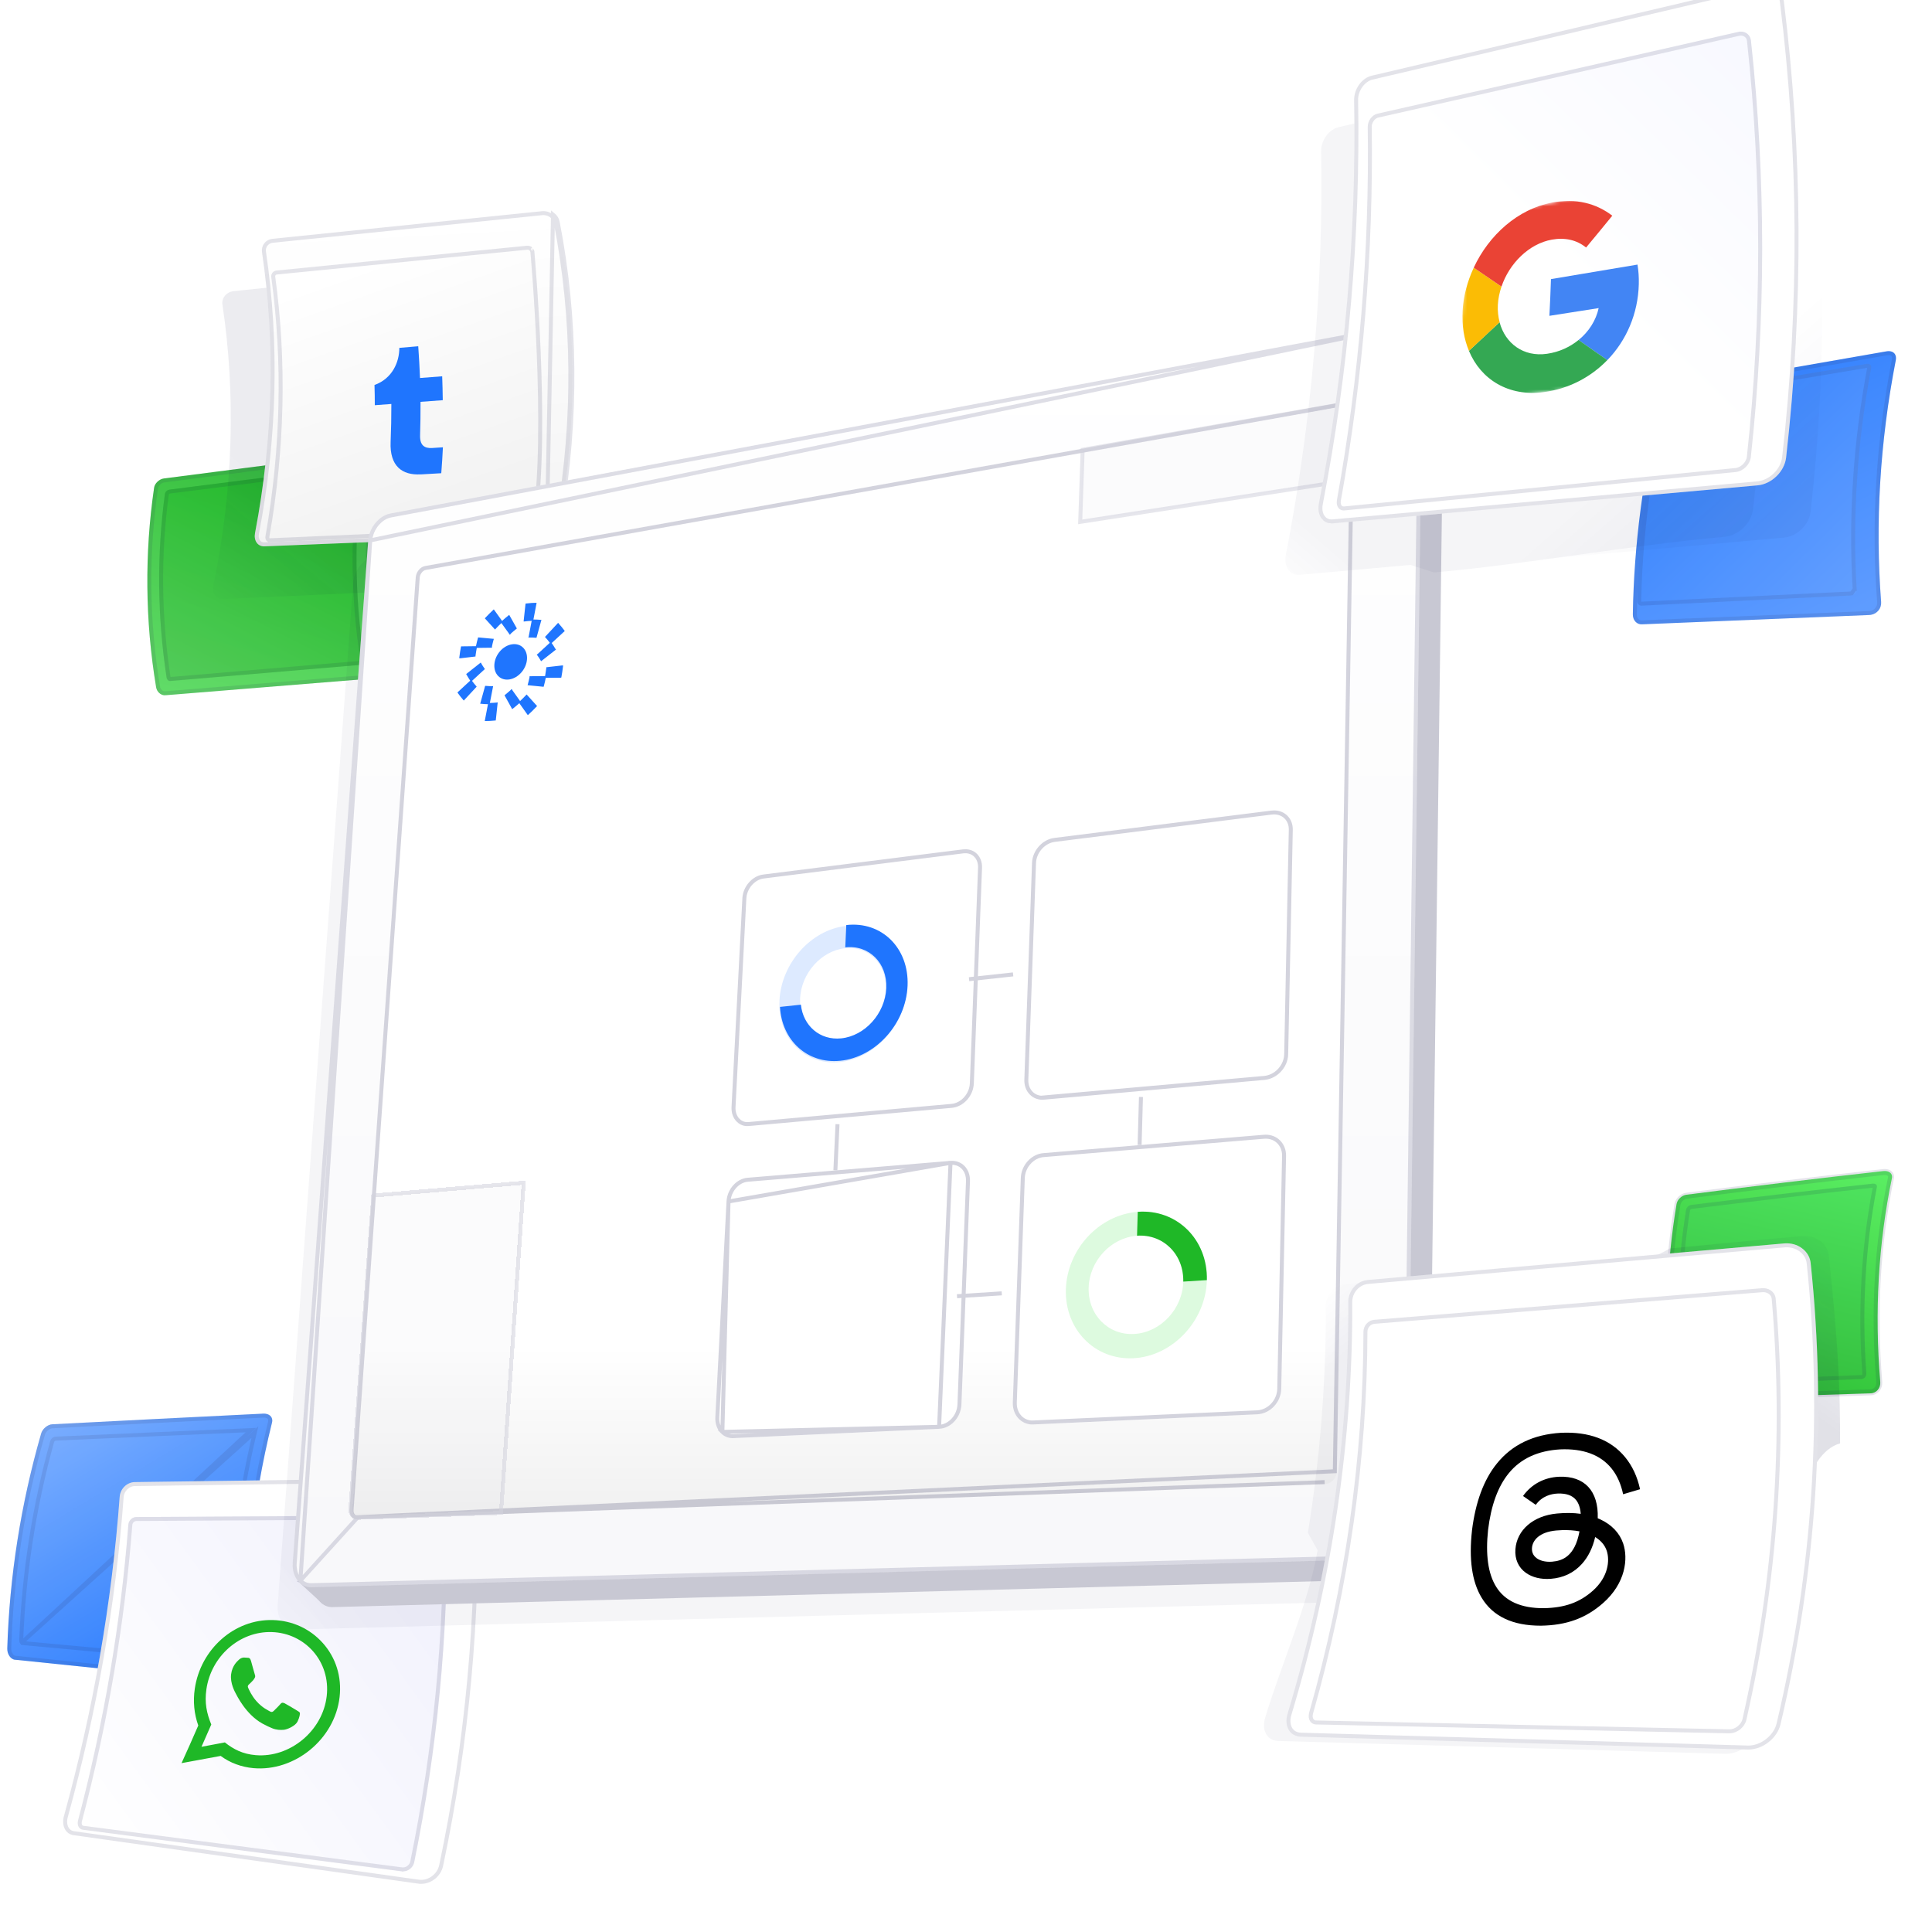 <svg width="559" height="552" viewBox="0 0 559 552" fill="none" xmlns="http://www.w3.org/2000/svg">
<g opacity="0.9">
<path d="M4.339 480.26C3.754 480.173 3.209 479.821 2.791 479.263C2.329 478.636 2.075 477.815 2.103 476.972C2.748 456.039 6.048 435.101 11.895 414.796C12.296 413.401 13.77 412.182 15.114 412.109C35.377 411.056 55.733 410.033 76.198 409.026C76.436 409.013 76.669 409.032 76.887 409.064C78.287 409.272 79.023 410.308 78.706 411.603C72.922 434.857 70.477 459.119 71.498 483.43C71.538 484.379 71.256 485.248 70.705 485.87C70.086 486.577 69.171 486.936 68.186 486.838C46.904 484.64 25.636 482.444 4.371 480.233L4.339 480.26Z" fill="url(#paint0_linear_2200_13086)"/>
<path d="M78.147 411.464C72.35 434.772 69.899 459.088 70.923 483.455C70.957 484.278 70.712 484.994 70.275 485.488L70.272 485.49C69.78 486.052 69.051 486.345 68.245 486.265L68.243 486.265L66.023 486.036C45.483 483.915 24.956 481.795 4.43 479.66L4.19 479.635C3.86 479.527 3.532 479.292 3.253 478.92C2.872 478.401 2.655 477.71 2.678 476.991L2.678 476.99C3.322 456.106 6.615 435.215 12.448 414.955L12.448 414.955C12.611 414.388 13.004 413.828 13.519 413.399C14.036 412.969 14.626 412.712 15.145 412.684M78.147 411.464L78.706 411.603L78.147 411.466C78.147 411.465 78.147 411.464 78.147 411.464ZM78.147 411.464C78.271 410.957 78.18 410.552 77.972 410.26C77.761 409.965 77.38 409.719 76.802 409.633C76.611 409.605 76.418 409.591 76.228 409.601L76.226 409.601C55.762 410.608 35.407 411.631 15.145 412.684M15.145 412.684C15.145 412.684 15.145 412.684 15.145 412.684L15.114 412.109L15.144 412.684C15.144 412.684 15.145 412.684 15.145 412.684Z" stroke="#121248" stroke-opacity="0.12" stroke-width="1.151"/>
<path d="M6.529 475.983C6.189 475.933 5.97 475.725 5.857 475.548C5.649 475.262 5.551 474.895 5.566 474.514C6.315 455.131 9.324 435.779 14.533 416.961C14.714 416.301 15.415 415.702 16.056 415.685C34.829 414.842 53.667 414.025 72.588 413.22C72.699 413.221 72.81 413.221 72.905 413.236C73.544 413.33 73.891 413.797 73.751 414.368C68.654 435.615 66.312 457.686 66.864 479.819C66.869 480.252 66.739 480.664 66.459 480.958C66.158 481.297 65.702 481.469 65.235 481.431C45.662 479.615 26.089 477.798 6.515 475.981L6.529 475.983Z" fill="url(#paint1_linear_2200_13086)"/>
<path d="M6.333 475.224L6.342 475.238C6.387 475.308 6.469 475.386 6.593 475.41L65.281 480.857C65.282 480.857 65.283 480.858 65.284 480.858C65.584 480.881 65.857 480.769 66.028 480.576L66.035 480.568L66.042 480.561C66.195 480.4 66.291 480.146 66.288 479.83C66.288 479.829 66.288 479.828 66.288 479.826L66.864 479.819C66.312 457.686 68.654 435.615 73.751 414.368L6.333 475.224ZM6.333 475.224L6.323 475.21C6.202 475.043 6.13 474.808 6.141 474.537L6.141 474.536C6.888 455.198 9.891 435.89 15.088 417.115L15.088 417.114C15.143 416.916 15.287 416.696 15.493 416.522C15.702 416.346 15.916 416.265 16.071 416.261L16.071 416.261L16.082 416.26C34.85 415.418 53.683 414.601 72.598 413.796L6.333 475.224Z" stroke="#121248" stroke-opacity="0.12" stroke-width="1.151"/>
</g>
<g filter="url(#filter0_dii_2200_13086)">
<path d="M119.584 549.695C119.308 549.695 119.046 549.679 118.77 549.632C85.564 544.953 52.3 540.275 18.949 535.596C17.903 535.454 17.032 534.853 16.509 533.905C15.928 532.861 15.812 531.486 16.189 530.111C24.672 499.352 30.061 468.356 32.327 437.677C32.502 435.369 34.448 433.472 36.7 433.44L130.435 432.16C132.105 432.16 133.587 432.777 134.618 433.836C135.402 434.658 135.838 435.653 135.867 436.728C136.768 472.498 133.456 508.725 125.903 544.495C125.278 547.451 122.547 549.679 119.584 549.679V549.695Z" fill="white"/>
<path d="M119.584 549.103H119.175C119.072 549.095 118.971 549.082 118.868 549.064L118.859 549.063L118.851 549.062C85.645 544.383 52.38 539.704 19.029 535.026L19.027 535.025C18.165 534.908 17.45 534.419 17.013 533.627L17.012 533.624C16.518 532.738 16.398 531.524 16.744 530.264C25.237 499.47 30.633 468.437 32.902 437.719C33.055 435.692 34.771 434.043 36.708 434.016C36.708 434.016 36.708 434.016 36.708 434.016L130.435 432.736C130.436 432.736 130.437 432.736 130.438 432.736C131.964 432.737 133.29 433.298 134.204 434.236C134.896 434.962 135.267 435.823 135.292 436.743C136.191 472.467 132.883 508.65 125.339 544.376C124.77 547.07 122.27 549.103 119.584 549.103Z" stroke="#121248" stroke-opacity="0.12" stroke-width="1.151"/>
</g>
<path d="M116.621 541.49C116.49 541.49 116.359 541.49 116.229 541.458C85.536 537.459 54.799 533.445 24.005 529.43C23.482 529.367 23.031 529.066 22.77 528.608C22.465 528.086 22.407 527.422 22.581 526.727C30.091 498.228 34.942 469.54 37.136 441.121C37.223 439.951 38.269 438.939 39.431 438.939C68.497 438.766 97.578 438.607 126.644 438.434C127.472 438.434 128.227 438.75 128.735 439.287C129.113 439.698 129.317 440.188 129.331 440.71C129.665 473.302 126.513 506.226 119.846 538.835C119.541 540.336 118.146 541.474 116.635 541.474L116.621 541.49Z" fill="url(#paint2_linear_2200_13086)"/>
<path d="M116.364 540.899L116.334 540.891L116.303 540.887C98.761 538.602 81.204 536.311 63.631 534.018C50.457 532.299 37.273 530.579 24.079 528.859L24.074 528.858C23.733 528.817 23.442 528.624 23.27 528.323L23.27 528.323L23.267 528.317C23.056 527.957 22.992 527.456 23.139 526.87C30.657 498.34 35.514 469.619 37.71 441.165L37.71 441.163C37.776 440.279 38.585 439.515 39.431 439.515L39.434 439.515C53.967 439.428 68.504 439.345 83.041 439.262L83.041 439.262C97.577 439.179 112.113 439.096 126.645 439.009C127.327 439.01 127.924 439.269 128.314 439.68C128.601 439.993 128.744 440.349 128.755 440.721C129.089 473.27 125.941 506.152 119.282 538.719L119.281 538.72C119.031 539.955 117.871 540.898 116.635 540.898H116.383L116.379 540.902C116.374 540.901 116.369 540.9 116.364 540.899Z" stroke="#121248" stroke-opacity="0.12" stroke-width="1.151"/>
<g filter="url(#filter1_dd_2200_13086)">
<path d="M52.532 504.947C54.188 501.328 55.8 497.692 57.369 494.073C56.164 490.738 55.815 487.055 56.367 483.388C58.038 472.039 67.77 463.235 78.984 463.567C84.547 463.725 89.689 466.064 93.393 470.205C97.156 474.41 98.928 479.974 98.259 485.838C96.85 498.135 85.186 507.461 73.348 506.417C69.832 506.101 66.564 504.884 63.848 502.877C60.086 503.572 56.309 504.268 52.547 504.963L52.532 504.947ZM65.039 498.957C67.639 501.012 70.254 502.339 73.987 502.655C83.777 503.477 93.335 495.748 94.526 485.601C95.703 475.611 88.309 467.36 78.679 467.044C69.309 466.728 61.088 474.078 59.722 483.577C59.156 487.497 59.795 490.532 61.132 493.788C60.202 495.938 59.258 498.087 58.299 500.237C60.536 499.81 62.787 499.384 65.024 498.973L65.039 498.957ZM86.74 490.374C86.639 490.137 86.29 489.979 85.796 489.663C85.302 489.347 82.833 487.877 82.368 487.655C81.903 487.45 81.569 487.339 81.133 487.861C80.712 488.382 79.521 489.536 79.172 489.884C78.809 490.232 78.49 490.248 78.01 489.947C77.517 489.647 75.904 488.967 74.176 487.007C72.825 485.49 72.026 483.688 71.793 483.151C71.561 482.597 71.866 482.329 72.157 482.076C72.418 481.855 72.752 481.491 73.043 481.191C73.348 480.906 73.449 480.685 73.682 480.337C73.9 479.989 73.856 479.673 73.754 479.405C73.653 479.136 72.941 476.496 72.636 475.421C72.331 474.378 71.895 474.505 71.59 474.473C71.27 474.457 70.936 474.426 70.617 474.41C70.283 474.41 69.716 474.505 69.179 474.995C68.656 475.5 67.203 476.686 66.869 479.262C66.535 481.839 68.017 484.447 68.22 484.826C68.438 485.19 71.038 490.801 75.904 493.504C77.081 494.152 78.01 494.563 78.737 494.863C79.942 495.369 81.119 495.4 82.063 495.321C83.124 495.242 85.433 494.215 86.072 492.966C86.697 491.718 86.857 490.611 86.74 490.374Z" fill="#1FB827"/>
</g>
<g opacity="0.9">
<path d="M47.595 201.183C46.412 201.102 45.378 200.117 45.169 198.848C41.975 179.617 41.808 160.117 44.588 141.107C44.775 139.831 46.1 138.6 47.44 138.437C67.138 135.867 86.975 133.341 106.924 130.822C107.131 130.802 107.338 130.782 107.527 130.795C108.726 130.877 109.423 131.67 109.248 132.743C106.125 152.458 106.264 172.956 109.694 193.271C109.964 194.849 108.915 196.235 107.356 196.348C87.478 197.957 67.68 199.555 47.945 201.156C47.835 201.149 47.723 201.158 47.597 201.149L47.595 201.183Z" fill="url(#paint3_linear_2200_13086)"/>
<path d="M47.291 200.551C46.537 200.348 45.884 199.656 45.736 198.759L45.736 198.759C42.553 179.586 42.386 160.146 45.158 141.195C45.228 140.717 45.523 140.201 45.976 139.778C46.428 139.356 46.986 139.073 47.514 139.009L47.514 139.009L47.519 139.009C67.213 136.439 87.047 133.913 106.992 131.394C107.206 131.374 107.361 131.361 107.493 131.37C107.976 131.403 108.294 131.573 108.473 131.777C108.646 131.973 108.743 132.258 108.68 132.645L108.68 132.648C105.546 152.426 105.687 172.987 109.126 193.363L109.127 193.364C109.342 194.622 108.517 195.686 107.31 195.774L107.305 195.774C100.383 196.334 93.471 196.893 86.567 197.451C73.659 198.495 60.782 199.536 47.932 200.579C47.874 200.576 47.82 200.577 47.779 200.577L47.769 200.577C47.711 200.577 47.671 200.577 47.632 200.575L47.291 200.551Z" stroke="#121248" stroke-opacity="0.12" stroke-width="1.151"/>
</g>
<g opacity="0.9">
<path d="M49.188 197.039C48.683 197.005 48.279 196.604 48.2 196.074C45.504 178.333 45.338 160.393 47.714 142.863C47.794 142.309 48.398 141.74 49.005 141.663C67.247 139.333 85.584 137.009 104.014 134.708C104.11 134.698 104.206 134.687 104.284 134.693C104.789 134.727 105.102 135.053 105.029 135.489C102.411 153.629 102.529 172.363 105.41 190.997C105.511 191.682 105.014 192.326 104.313 192.38C85.927 193.938 67.605 195.483 49.362 197.034C49.315 197.031 49.252 197.027 49.204 197.023L49.188 197.039Z" fill="url(#paint4_linear_2200_13086)"/>
<path d="M48.769 195.993L48.769 195.992C46.081 178.306 45.916 160.422 48.283 142.949C48.301 142.836 48.385 142.667 48.556 142.507C48.726 142.349 48.922 142.255 49.082 142.235L49.083 142.235C67.323 139.904 85.657 137.581 104.086 135.28C104.133 135.275 104.169 135.271 104.201 135.269C104.217 135.268 104.228 135.267 104.237 135.267C104.247 135.267 104.25 135.267 104.25 135.267C104.392 135.277 104.446 135.323 104.456 135.334C104.461 135.339 104.462 135.341 104.462 135.342L104.462 135.343C104.463 135.344 104.467 135.358 104.461 135.388L104.461 135.388L104.459 135.402C101.833 153.599 101.952 172.39 104.841 191.079C104.893 191.44 104.628 191.777 104.264 191.805L104.26 191.806C97.418 192.385 90.584 192.964 83.76 193.541C72.263 194.514 60.792 195.484 49.352 196.456L49.352 196.456L49.352 196.456L49.352 196.456L49.351 196.456L49.351 196.456L49.35 196.456L49.35 196.456L49.35 196.456L49.35 196.456L49.349 196.456L49.349 196.456L49.349 196.456L49.348 196.456L49.348 196.456L49.348 196.456L49.347 196.456L49.347 196.456L49.347 196.456L49.346 196.456L49.346 196.456L49.346 196.456L49.346 196.456L49.345 196.456L49.345 196.456L49.344 196.456L49.344 196.456L49.344 196.456L49.343 196.456L49.343 196.456L49.343 196.456L49.343 196.456L49.342 196.456L49.342 196.456L49.342 196.456L49.341 196.456L49.341 196.456L49.341 196.456L49.34 196.456L49.34 196.456L49.34 196.456L49.339 196.456L49.339 196.456L49.339 196.456L49.338 196.456L49.338 196.455L49.338 196.455L49.337 196.455L49.337 196.455L49.337 196.455L49.337 196.455L49.336 196.455L49.336 196.455L49.336 196.455L49.335 196.455L49.335 196.455L49.335 196.455L49.334 196.455L49.334 196.455L49.334 196.455L49.333 196.455L49.333 196.455L49.333 196.455L49.332 196.455L49.332 196.455L49.332 196.455L49.331 196.455L49.331 196.455L49.331 196.455L49.33 196.455L49.33 196.455L49.33 196.455L49.329 196.455L49.329 196.455L49.329 196.455L49.328 196.455L49.328 196.455L49.328 196.455L49.328 196.455L49.327 196.455L49.327 196.455L49.327 196.455L49.326 196.455L49.326 196.455L49.325 196.455L49.325 196.455L49.325 196.455L49.325 196.455L49.324 196.455L49.324 196.455L49.324 196.455L49.323 196.454L49.323 196.454L49.323 196.454L49.322 196.454L49.322 196.454L49.322 196.454L49.321 196.454L49.321 196.454L49.321 196.454L49.32 196.454L49.32 196.454L49.32 196.454L49.319 196.454L49.319 196.454L49.319 196.454L49.318 196.454L49.318 196.454L49.318 196.454L49.318 196.454L49.317 196.454L49.317 196.454L49.316 196.454L49.316 196.454L49.316 196.454L49.316 196.454L49.315 196.454L49.315 196.454L49.315 196.454L49.314 196.454L49.314 196.454L49.314 196.454L49.313 196.454L49.313 196.454L49.313 196.454L49.312 196.454L49.312 196.454L49.312 196.454L49.311 196.454L49.311 196.454L49.311 196.454L49.31 196.454L49.31 196.454L49.31 196.454L49.309 196.454L49.309 196.454L49.309 196.453L49.308 196.453L49.308 196.453L49.308 196.453L49.307 196.453L49.307 196.453L49.307 196.453L49.306 196.453L49.306 196.453L49.306 196.453L49.306 196.453L49.305 196.453L49.305 196.453L49.304 196.453L49.304 196.453L49.304 196.453L49.304 196.453L49.303 196.453L49.303 196.453L49.303 196.453L49.302 196.453L49.302 196.453L49.302 196.453L49.301 196.453L49.301 196.453L49.301 196.453L49.3 196.453L49.3 196.453L49.3 196.453L49.299 196.453L49.299 196.453L49.299 196.453L49.298 196.453L49.298 196.453L49.298 196.453L49.297 196.453L49.297 196.453L49.297 196.453L49.297 196.453L49.296 196.453L49.296 196.453L49.295 196.453L49.295 196.453L49.295 196.453L49.295 196.453L49.294 196.452L49.294 196.452L49.294 196.452L49.293 196.452L49.293 196.452L49.293 196.452L49.292 196.452L49.292 196.452L49.292 196.452L49.291 196.452L49.291 196.452L49.291 196.452L49.29 196.452L49.29 196.452L49.29 196.452L49.289 196.452L49.289 196.452L49.289 196.452L49.288 196.452L49.288 196.452L49.288 196.452L49.288 196.452L49.287 196.452L49.287 196.452L49.287 196.452L49.286 196.452L49.286 196.452L49.286 196.452L49.285 196.452L49.285 196.452L49.285 196.452L49.284 196.452L49.284 196.452L49.284 196.452L49.283 196.452L49.283 196.452L49.283 196.452L49.282 196.452L49.282 196.452L49.282 196.452L49.282 196.452L49.281 196.452L49.281 196.452L49.281 196.452L49.28 196.452L49.28 196.452L49.28 196.452L49.279 196.451L49.279 196.451L49.279 196.451L49.278 196.451L49.278 196.451L49.278 196.451L49.278 196.451L49.277 196.451L49.277 196.451L49.276 196.451L49.276 196.451L49.276 196.451L49.276 196.451L49.275 196.451L49.275 196.451L49.275 196.451L49.274 196.451L49.274 196.451L49.274 196.451L49.273 196.451L49.273 196.451L49.273 196.451L49.273 196.451L49.272 196.451L49.272 196.451L49.272 196.451L49.271 196.451L49.271 196.451L49.271 196.451L49.27 196.451L49.27 196.451L49.27 196.451L49.269 196.451L49.269 196.451L49.269 196.451L49.269 196.451L49.268 196.451L49.268 196.451L49.268 196.451L49.267 196.451L49.267 196.451L49.267 196.451L49.266 196.451L49.266 196.451L49.266 196.451L49.265 196.451L49.265 196.451L49.265 196.45L49.264 196.45L49.264 196.45L49.264 196.45L49.264 196.45L49.263 196.45L49.263 196.45L49.263 196.45L49.262 196.45L49.262 196.45L49.262 196.45L49.261 196.45L49.261 196.45L49.261 196.45L49.261 196.45L49.26 196.45L49.26 196.45L49.26 196.45L49.259 196.45L49.259 196.45L49.259 196.45L49.258 196.45L49.258 196.45L49.258 196.45L49.258 196.45L49.257 196.45L49.257 196.45L49.257 196.45L49.256 196.45L49.256 196.45L49.256 196.45L49.255 196.45L49.255 196.45L49.255 196.45L49.255 196.45L49.254 196.45L49.254 196.45L49.254 196.45L49.254 196.45L49.253 196.45L49.253 196.45L49.253 196.45L49.252 196.45L49.252 196.45L49.252 196.45L49.251 196.45L49.251 196.45L49.251 196.45L49.251 196.45L49.25 196.449L49.25 196.449L49.25 196.449L49.249 196.449L49.249 196.449L49.249 196.449L49.248 196.449L49.248 196.449L49.248 196.449L49.248 196.449L49.247 196.449L49.247 196.449L49.247 196.449L49.246 196.449L49.246 196.449L49.246 196.449L49.246 196.449L49.245 196.449L49.245 196.449L49.245 196.449L49.245 196.449L49.244 196.449L49.244 196.449L49.244 196.449L49.243 196.449L49.243 196.449L49.243 196.449L49.242 196.449L49.242 196.449L49.242 196.449L49.242 196.449L49.241 196.449L49.241 196.449L49.241 196.449L49.24 196.449L49.24 196.449L49.24 196.449L49.24 196.449L49.239 196.449L49.239 196.449L49.239 196.449L49.239 196.449L49.105 196.44C48.944 196.382 48.804 196.228 48.769 195.993Z" stroke="#121248" stroke-opacity="0.12" stroke-width="1.151"/>
</g>
<path d="M150.007 169.446C149.882 169.463 149.741 169.482 149.613 169.482C121.311 170.769 92.96 172.045 64.577 173.326C63.563 173.378 62.704 172.983 62.17 172.237C61.655 171.522 61.491 170.538 61.715 169.468C67.458 141.878 68.276 114.271 64.364 88.157C64.077 86.269 65.449 84.533 67.441 84.263C94.919 81.4 122.383 78.539 149.846 75.678C151.042 75.55 152.293 75.893 153.221 76.603C153.99 77.18 154.48 77.95 154.645 78.814C160.142 106.47 160.271 135.755 154.832 164.838C154.416 167.111 152.264 169.124 149.99 169.431L150.007 169.446Z" fill="url(#paint5_linear_2200_13086)" fill-opacity="0.08"/>
<g filter="url(#filter2_dii_2200_13086)">
<path d="M155.217 159.408C155.098 159.424 154.964 159.442 154.843 159.441C128.012 160.529 101.135 161.606 74.228 162.687C73.267 162.732 72.45 162.331 71.939 161.582C71.447 160.864 71.285 159.88 71.491 158.813C76.769 131.285 77.376 103.707 73.506 77.587C73.222 75.699 74.513 73.973 76.4 73.718C102.44 71.049 128.465 68.383 154.491 65.716C155.624 65.597 156.812 65.948 157.697 66.663C158.43 67.246 158.899 68.018 159.061 68.883C164.443 96.554 164.744 125.816 159.764 154.838C159.383 157.105 157.354 159.101 155.2 159.393L155.217 159.408Z" fill="url(#paint6_linear_2200_13086)"/>
<path d="M155.132 158.821L154.802 158.866C132.879 159.754 110.924 160.636 88.947 161.519C84.037 161.716 79.127 161.913 74.215 162.111L74.211 162.111C73.438 162.147 72.811 161.831 72.415 161.25L72.414 161.249C72.026 160.685 71.872 159.866 72.055 158.914L72.055 158.913C77.345 131.323 77.954 103.679 74.074 77.493L74.074 77.492C73.839 75.926 74.9 74.507 76.459 74.291C102.462 71.626 128.451 68.963 154.44 66.3L154.54 66.29L154.541 66.29C155.524 66.187 156.563 66.493 157.332 67.115L157.336 67.118C157.968 67.621 158.36 68.275 158.496 68.999L158.497 69.002C163.865 96.604 164.166 125.795 159.198 154.749L159.197 154.751C158.857 156.776 157.023 158.565 155.132 158.821ZM157.697 66.663C158.43 67.246 158.899 68.018 159.061 68.883C164.443 96.554 164.744 125.816 159.764 154.838C159.424 156.857 157.78 158.66 155.903 159.237L157.697 66.663Z" stroke="#121248" stroke-opacity="0.12" stroke-width="1.151"/>
</g>
<path d="M152.766 153.619C127.928 154.71 103.06 155.806 78.163 156.905C77.698 156.934 77.299 156.749 77.046 156.391C76.809 156.048 76.726 155.599 76.817 155.092C81.279 129.738 81.8 104.37 78.491 80.186C78.367 79.265 79.021 78.41 79.957 78.283C104.127 75.884 128.284 73.504 152.439 71.108C153.006 71.048 153.571 71.227 153.99 71.58C154.223 71.77 154.594 72.606 154.594 72.606C154.594 72.606 159.339 124.792 155.159 151.387C154.988 152.501 154.001 153.469 152.931 153.614C152.872 153.622 152.812 153.63 152.753 153.638L152.766 153.619Z" fill="url(#paint7_linear_2200_13086)"/>
<path d="M152.905 153.036L152.75 153.043C127.912 154.134 103.044 155.229 78.147 156.329L78.147 156.328L78.137 156.329C77.859 156.346 77.652 156.242 77.518 156.054C77.383 155.857 77.313 155.57 77.382 155.186L77.383 155.184C81.855 129.772 82.378 104.344 79.06 80.099C78.981 79.504 79.399 78.944 80.015 78.856C92.288 77.638 104.553 76.425 116.818 75.213C128.707 74.037 140.596 72.862 152.487 71.682L152.49 71.681C152.9 71.638 153.313 71.769 153.616 72.025L153.616 72.025L153.622 72.029C153.62 72.028 153.619 72.027 153.619 72.027C153.618 72.028 153.646 72.057 153.699 72.139C153.753 72.224 153.813 72.33 153.87 72.439C153.926 72.547 153.976 72.65 154.012 72.727C154.019 72.74 154.025 72.753 154.03 72.765L154.035 72.817C154.044 72.916 154.057 73.064 154.074 73.258C154.107 73.646 154.156 74.219 154.217 74.957C154.338 76.434 154.507 78.575 154.697 81.226C155.076 86.53 155.538 93.878 155.87 102.056C156.533 118.428 156.671 138.071 154.591 151.306L154.591 151.308C154.461 152.155 153.699 152.907 152.905 153.036Z" stroke="#121248" stroke-opacity="0.12" stroke-width="1.151"/>
<g filter="url(#filter3_dd_2200_13086)">
<path d="M121.707 132.064C116.37 132.377 112.716 129.683 113.021 122.687C113.177 119.018 113.241 115.344 113.233 111.697C111.631 111.811 110.03 111.926 108.445 112.055C108.44 110.095 108.422 108.154 108.357 106.203C113.544 104.359 115.553 99.519 115.542 95.464L121.012 94.997C121.237 98.052 121.402 101.115 121.523 104.184C123.662 104.014 125.8 103.844 127.941 103.691C128.032 105.997 128.077 108.292 128.108 110.606C125.968 110.759 123.813 110.914 121.674 111.084C121.69 114.287 121.647 117.497 121.546 120.733C121.452 123.643 122.784 124.571 125.018 124.44C126.065 124.366 127.101 124.312 128.148 124.238C128.035 126.725 127.878 129.235 127.675 131.734C125.681 131.85 123.702 131.965 121.709 132.081L121.707 132.064Z" fill="#1F75FE"/>
</g>
<g filter="url(#filter4_f_2200_13086)">
<path d="M85.595 471.488C84.278 471.488 83.091 470.973 82.144 469.995C80.827 468.644 80.178 466.6 80.345 464.395L102.198 168.559C102.476 164.897 105.333 161.43 108.597 160.826L399.635 106.338C400.155 106.249 400.674 106.195 401.156 106.195C402.882 106.195 404.421 106.782 405.534 107.849C406.647 108.933 407.259 110.48 407.241 112.186L402.844 454.404C402.789 459.222 398.912 463.257 394.2 463.382L85.613 471.488H85.595Z" fill="url(#paint8_linear_2200_13086)" fill-opacity="0.04"/>
</g>
<path d="M96.095 465.012C94.778 465.012 93.591 464.496 92.645 463.519C91.328 462.167 90.679 460.123 90.846 457.919L112.698 162.082C112.976 158.42 115.833 154.954 119.098 154.349L410.136 99.861C410.655 99.772 411.175 99.719 411.657 99.719C413.382 99.719 414.922 100.305 416.035 101.372C417.148 102.456 417.76 104.003 417.741 105.71L413.345 447.928C413.289 452.745 409.412 456.781 404.7 456.905L96.114 465.012H96.095Z" fill="#C8C8D3"/>
<path d="M86.24 457.543L92.676 463.463L104.736 457.021L86.24 457.543Z" fill="#C8C8D3"/>
<path d="M89.948 459.248C88.631 459.248 87.444 458.733 86.498 457.755C85.181 456.404 84.531 454.359 84.698 452.155L106.551 156.319C106.829 152.657 109.686 149.19 112.951 148.585L403.989 94.097C404.508 94.008 405.027 93.955 405.51 93.955C407.235 93.955 408.775 94.542 409.888 95.608C411.001 96.693 411.613 98.24 411.594 99.946L407.198 442.164C407.142 446.982 403.265 451.017 398.553 451.142L89.967 459.248H89.948Z" fill="url(#paint9_linear_2200_13086)"/>
<path d="M86.91 457.353L86.912 457.354C87.754 458.225 88.793 458.672 89.948 458.672H89.959H89.967L398.538 450.566C402.928 450.45 406.57 446.678 406.622 442.157V442.157L411.018 99.94L86.91 457.353ZM86.91 457.353C85.73 456.142 85.115 454.272 85.272 452.198L85.273 452.197L107.125 156.362M86.91 457.353L107.125 156.362M107.125 156.362C107.125 156.362 107.125 156.362 107.125 156.361C107.254 154.661 107.985 152.99 109.075 151.672C110.166 150.352 111.584 149.424 113.055 149.152L113.057 149.151L404.086 94.665M107.125 156.362L404.086 94.665M404.086 94.665C404.087 94.665 404.089 94.664 404.09 94.664M404.086 94.665L404.09 94.664M404.09 94.664C404.585 94.58 405.069 94.531 405.51 94.531C407.103 94.531 408.494 95.071 409.488 96.022C410.476 96.986 411.035 98.375 411.018 99.939L404.09 94.664Z" stroke="#121248" stroke-opacity="0.14" stroke-width="1.151"/>
<path d="M103.138 439.57C102.526 439.57 102.099 439.268 101.858 439.019C101.338 438.486 101.079 437.668 101.153 436.779L120.297 167.005C120.408 165.494 121.614 164.018 122.931 163.787L389 116.303C389.204 116.268 389.39 116.25 389.575 116.25C390.243 116.25 390.836 116.481 391.263 116.89C391.708 117.317 391.931 117.921 391.931 118.614L386.792 425.704C386.755 427.677 385.179 429.348 383.286 429.419L103.175 439.588L103.138 439.57Z" fill="url(#paint10_linear_2200_13086)"/>
<path d="M103.296 439.008L103.269 438.995H103.138C102.73 438.995 102.443 438.796 102.271 438.619L102.27 438.618C101.889 438.226 101.663 437.584 101.727 436.827L101.727 436.827L101.727 436.82L120.871 167.047C120.871 167.047 120.871 167.046 120.871 167.046C120.917 166.424 121.193 165.788 121.607 165.281C122.025 164.77 122.543 164.44 123.031 164.354L123.032 164.354L389.099 116.871C389.099 116.87 389.1 116.87 389.101 116.87C389.277 116.84 389.428 116.826 389.575 116.826C390.109 116.826 390.555 117.009 390.865 117.306L391.263 116.89L390.865 117.306C391.174 117.602 391.354 118.042 391.355 118.609C391.355 118.611 391.355 118.613 391.355 118.614L386.217 425.693L386.217 425.694L103.296 439.008ZM103.296 439.008L383.265 428.844L103.296 439.008Z" stroke="#0D0D43" stroke-opacity="0.18" stroke-width="1.151"/>
<g filter="url(#filter5_d_2200_13086)">
<path d="M151.519 341.075L108 344.786L101.379 435.651C101.284 436.953 102.339 438.05 103.644 438.006L144.954 436.598L151.519 341.075Z" fill="#D3D3DD" fill-opacity="0.08" shape-rendering="crispEdges"/>
<path d="M151.519 341.075L108 344.786L101.379 435.651C101.284 436.953 102.339 438.05 103.644 438.006L144.954 436.598L151.519 341.075Z" stroke="#D3D3DD" stroke-opacity="0.56" stroke-width="1.151" stroke-miterlimit="10" shape-rendering="crispEdges"/>
</g>
<path d="M140.498 198.7C141.111 198.771 141.741 198.789 142.372 198.789C142.075 200.371 141.76 201.936 141.463 203.518C140.703 203.518 139.942 203.482 139.181 203.411C139.608 201.847 140.053 200.265 140.48 198.7H140.498Z" fill="#1F75FE"/>
<path d="M142.427 198.54C142.427 198.54 142.334 198.54 142.279 198.54C141.703 198.54 141.128 198.505 140.572 198.451H140.368L138.939 203.624H139.144C139.83 203.713 140.516 203.749 141.221 203.749C141.295 203.749 141.37 203.749 141.444 203.749H141.666L141.685 203.624L141.741 203.376L142.631 198.789L142.687 198.54H142.464H142.427ZM139.477 203.18L140.646 198.949C141.128 198.984 141.629 199.02 142.112 199.02L141.295 203.269C140.683 203.269 140.071 203.233 139.477 203.18Z" fill="#1F75FE"/>
<path d="M141.446 203.642C142.225 203.642 142.985 203.589 143.764 203.518C143.597 205.082 143.43 206.664 143.264 208.246C142.355 208.335 141.427 208.389 140.537 208.389C140.833 206.806 141.149 205.224 141.446 203.66V203.642Z" fill="#1F75FE"/>
<path d="M143.8 203.271C143.095 203.342 142.39 203.395 141.704 203.395C141.63 203.395 141.556 203.395 141.481 203.395H141.259L141.24 203.52L141.185 203.768L140.257 208.622H140.48C141.314 208.622 142.168 208.586 143.003 208.497C143.077 208.497 143.151 208.497 143.225 208.48L143.448 208.462V208.337L143.485 208.088L144.004 203.253H143.782L143.8 203.271ZM143.522 203.804L143.058 208.035C142.298 208.106 141.537 208.142 140.795 208.16L141.611 203.911C142.242 203.911 142.873 203.875 143.522 203.804Z" fill="#1F75FE"/>
<path d="M138.995 192.015C139.292 192.548 139.626 193.064 139.978 193.561C138.772 194.681 137.567 195.801 136.342 196.921C135.916 196.317 135.526 195.695 135.174 195.055C136.454 194.041 137.734 193.028 138.995 192.032V192.015Z" fill="#1F75FE"/>
<path d="M140.164 193.404C140.164 193.404 140.109 193.333 140.09 193.297C139.775 192.853 139.478 192.373 139.2 191.875L139.107 191.697L134.877 195.039L134.989 195.217C135.323 195.804 135.675 196.391 136.046 196.942C136.083 196.995 136.12 197.048 136.157 197.119L136.269 197.297L136.361 197.208L136.547 197.031L140.072 193.777L140.257 193.599L140.146 193.422L140.164 193.404ZM136.417 196.586C136.083 196.106 135.768 195.591 135.471 195.075L138.903 192.355C139.144 192.764 139.404 193.173 139.663 193.564L136.399 196.568L136.417 196.586Z" fill="#1F75FE"/>
<path d="M136.251 197.011C136.677 197.615 137.122 198.184 137.605 198.717C136.473 199.926 135.342 201.153 134.21 202.362C133.654 201.722 133.116 201.064 132.615 200.353C133.821 199.233 135.026 198.113 136.232 197.011H136.251Z" fill="#1F75FE"/>
<path d="M137.791 198.524C137.364 198.044 136.956 197.528 136.566 196.995C136.529 196.942 136.492 196.888 136.455 196.835L136.344 196.657L136.251 196.746L136.065 196.924L132.355 200.355L132.467 200.533C132.93 201.19 133.413 201.813 133.932 202.399C133.969 202.453 134.025 202.506 134.062 202.559L134.192 202.702L134.284 202.613L134.451 202.417L137.92 198.684L137.791 198.524ZM132.949 200.355L136.195 197.351C136.548 197.831 136.919 198.311 137.308 198.755L134.266 202.026C133.802 201.493 133.357 200.942 132.949 200.355Z" fill="#1F75FE"/>
<path d="M142.614 185.048C142.41 185.759 142.261 186.453 142.113 187.164C140.703 187.164 139.293 187.199 137.884 187.217C138.05 186.364 138.255 185.528 138.477 184.675C139.85 184.799 141.223 184.924 142.595 185.066L142.614 185.048Z" fill="#1F75FE"/>
<path d="M138.347 184.408L138.273 184.639C138.069 185.404 137.865 186.186 137.716 186.968C137.716 187.057 137.679 187.128 137.661 187.217L137.605 187.466H137.716H137.939L142.039 187.413H142.261L142.317 187.164C142.317 187.11 142.335 187.057 142.354 187.004C142.484 186.364 142.632 185.724 142.818 185.084L142.892 184.853L138.347 184.426V184.408ZM141.946 186.915L138.161 186.968C138.291 186.293 138.458 185.599 138.644 184.924L142.335 185.262C142.187 185.813 142.057 186.364 141.946 186.915Z" fill="#1F75FE"/>
<path d="M137.79 187.219C137.623 188.072 137.493 188.925 137.401 189.761C135.972 189.921 134.544 190.081 133.134 190.241C133.245 189.245 133.394 188.25 133.579 187.272C134.971 187.272 136.38 187.237 137.79 187.219Z" fill="#1F75FE"/>
<path d="M137.938 186.968H137.716L133.412 187.021L133.356 187.252C133.171 188.177 133.041 189.101 132.93 190.008C132.93 190.079 132.911 190.168 132.893 190.239V190.47H132.985H133.208L137.586 189.954V189.723C137.697 188.959 137.808 188.194 137.957 187.448C137.957 187.377 137.994 187.288 137.994 187.217L138.05 186.968H137.938ZM137.215 189.546L133.375 189.972C133.468 189.154 133.597 188.319 133.746 187.501L137.512 187.448C137.382 188.141 137.27 188.852 137.196 189.546H137.215Z" fill="#1F75FE"/>
<path d="M149.254 181.847C148.679 182.309 148.123 182.789 147.566 183.287C146.769 182.185 145.99 181.1 145.21 179.998C145.86 179.394 146.546 178.807 147.232 178.256C147.9 179.447 148.568 180.638 149.254 181.847Z" fill="#1F75FE"/>
<path d="M147.325 177.918L147.121 178.078C146.49 178.576 145.859 179.109 145.266 179.66C145.21 179.714 145.136 179.767 145.08 179.838L144.895 180.016L144.95 180.105L145.062 180.265L147.362 183.447L147.492 183.625L147.677 183.447C147.677 183.447 147.77 183.376 147.807 183.323C148.308 182.86 148.827 182.434 149.347 182.007L149.551 181.847L147.325 177.9V177.918ZM147.622 182.949L145.507 179.998C146.045 179.518 146.583 179.038 147.139 178.594L148.939 181.811C148.494 182.167 148.048 182.558 147.622 182.949Z" fill="#1F75FE"/>
<path d="M145.155 179.929C144.487 180.534 143.857 181.174 143.245 181.849C142.354 180.871 141.464 179.894 140.573 178.898C141.297 178.116 142.039 177.369 142.799 176.658C143.578 177.743 144.376 178.845 145.155 179.929Z" fill="#1F75FE"/>
<path d="M145.396 179.838L145.284 179.678L142.873 176.318L142.687 176.496C141.982 177.154 141.277 177.847 140.61 178.558C140.554 178.612 140.498 178.683 140.443 178.736L140.276 178.914L140.35 178.985L140.48 179.127L143.225 182.149L143.392 181.972C143.949 181.385 144.505 180.798 145.099 180.247C145.154 180.194 145.229 180.123 145.284 180.069L145.47 179.892L145.414 179.803L145.396 179.838ZM142.724 176.994L144.839 179.927C144.301 180.425 143.782 180.958 143.281 181.492L140.869 178.843C141.463 178.203 142.094 177.581 142.724 176.976V176.994Z" fill="#1F75FE"/>
<path d="M155.061 184.3C154.431 184.247 153.8 184.211 153.169 184.229C153.466 182.647 153.781 181.082 154.078 179.5C154.857 179.5 155.618 179.5 156.378 179.589C155.952 181.153 155.507 182.736 155.08 184.3H155.061Z" fill="#1F75FE"/>
<path d="M156.433 179.341C155.747 179.288 155.042 179.252 154.337 179.252C154.263 179.252 154.189 179.252 154.114 179.252H153.892L153.873 179.376L153.836 179.625L152.964 184.212L152.909 184.461H153.131C153.131 184.461 153.224 184.461 153.28 184.461C153.855 184.461 154.448 184.479 155.005 184.532H155.227L156.656 179.341H156.433ZM153.428 183.963L154.244 179.714C154.856 179.714 155.487 179.732 156.081 179.785L154.912 184.016C154.43 183.981 153.929 183.963 153.428 183.963Z" fill="#1F75FE"/>
<path d="M154.096 179.376C153.317 179.376 152.538 179.447 151.759 179.536C151.926 177.972 152.093 176.407 152.26 174.843C153.187 174.736 154.096 174.665 155.005 174.647C154.709 176.212 154.393 177.794 154.096 179.376Z" fill="#1F75FE"/>
<path d="M155.041 174.417C154.207 174.417 153.353 174.488 152.5 174.595C152.426 174.595 152.352 174.595 152.277 174.613L152.055 174.648V174.773L152.018 175.021L151.498 179.821H151.721C152.426 179.715 153.131 179.661 153.817 179.644C153.891 179.644 153.966 179.644 154.04 179.644H154.262L154.281 179.519L154.337 179.27L155.264 174.435H155.041V174.417ZM151.999 179.27L152.444 175.057C153.205 174.968 153.966 174.915 154.726 174.897L153.91 179.128C153.279 179.128 152.63 179.181 151.999 179.252V179.27Z" fill="#1F75FE"/>
<path d="M156.618 191.003C156.322 190.452 155.988 189.936 155.617 189.438C156.841 188.301 158.065 187.181 159.308 186.043C159.735 186.647 160.143 187.27 160.514 187.927C159.215 188.958 157.917 189.972 156.618 191.003Z" fill="#1F75FE"/>
<path d="M160.718 187.785C160.384 187.181 160.013 186.612 159.624 186.061C159.586 186.007 159.549 185.954 159.512 185.883L159.382 185.705L159.29 185.794L159.104 185.972L155.524 189.261L155.338 189.438L155.468 189.616C155.468 189.616 155.524 189.687 155.542 189.723C155.858 190.167 156.173 190.647 156.451 191.145L156.563 191.323L160.866 187.945L160.755 187.767L160.718 187.785ZM156.711 190.665C156.47 190.238 156.21 189.829 155.932 189.438L159.234 186.398C159.586 186.878 159.902 187.394 160.199 187.91L156.693 190.665H156.711Z" fill="#1F75FE"/>
<path d="M159.402 185.971C158.957 185.366 158.493 184.797 158.011 184.264C159.161 183.037 160.311 181.811 161.461 180.566C162.036 181.189 162.593 181.864 163.112 182.575C161.888 183.713 160.645 184.851 159.421 185.971H159.402Z" fill="#1F75FE"/>
<path d="M163.278 182.4C162.795 181.76 162.295 181.12 161.757 180.533C161.72 180.48 161.664 180.426 161.627 180.373L161.478 180.213L161.386 180.32L161.2 180.515L157.676 184.302L157.824 184.462C158.269 184.942 158.696 185.457 159.085 185.991C159.122 186.044 159.178 186.097 159.215 186.151L159.345 186.328L159.438 186.239L159.623 186.062L163.408 182.577L163.278 182.4ZM158.306 184.231L161.404 180.906C161.886 181.44 162.35 181.991 162.777 182.577L159.456 185.635C159.104 185.155 158.714 184.675 158.306 184.231Z" fill="#1F75FE"/>
<path d="M152.964 198.026C153.168 197.315 153.317 196.604 153.465 195.893C154.893 195.893 156.34 195.875 157.769 195.857C157.602 196.711 157.398 197.582 157.175 198.435C155.765 198.293 154.374 198.151 152.983 198.009L152.964 198.026Z" fill="#1F75FE"/>
<path d="M157.917 195.625H157.694L153.502 195.661H153.279L153.224 195.91C153.224 195.963 153.205 196.016 153.187 196.07C153.057 196.71 152.908 197.367 152.723 198.007L152.649 198.256L157.286 198.718L157.36 198.47C157.583 197.687 157.769 196.887 157.917 196.105C157.936 196.016 157.954 195.945 157.973 195.856L158.028 195.607H157.917V195.625ZM153.242 197.812C153.391 197.261 153.521 196.692 153.632 196.141L157.49 196.105C157.36 196.799 157.194 197.492 157.008 198.167L153.242 197.794V197.812Z" fill="#1F75FE"/>
<path d="M157.88 195.874C158.047 195.003 158.177 194.15 158.269 193.296C159.735 193.136 161.2 192.976 162.666 192.816C162.555 193.83 162.406 194.825 162.221 195.856C160.774 195.856 159.327 195.874 157.898 195.892L157.88 195.874Z" fill="#1F75FE"/>
<path d="M162.778 192.55H162.556L158.066 193.066V193.314C157.955 194.079 157.844 194.861 157.714 195.626C157.714 195.714 157.677 195.786 157.677 195.874L157.621 196.123H157.732H157.955L162.389 196.088L162.444 195.839C162.63 194.897 162.76 193.954 162.871 193.03C162.871 192.941 162.889 192.87 162.908 192.781V192.532H162.815L162.778 192.55ZM158.141 195.626C158.27 194.914 158.382 194.203 158.456 193.51L162.389 193.083C162.296 193.919 162.166 194.754 162.018 195.608L158.141 195.643V195.626Z" fill="#1F75FE"/>
<path d="M146.286 201.208C146.861 200.745 147.436 200.265 147.974 199.768C148.771 200.888 149.569 201.99 150.367 203.11C149.699 203.714 149.013 204.301 148.326 204.852C147.658 203.643 146.972 202.416 146.304 201.208H146.286Z" fill="#1F75FE"/>
<path d="M150.609 203.02L150.479 202.842L148.16 199.589L148.03 199.411L147.845 199.589C147.845 199.589 147.752 199.66 147.715 199.696C147.214 200.158 146.695 200.584 146.175 201.011L145.971 201.171L148.197 205.189L148.401 205.029C149.032 204.531 149.663 203.998 150.275 203.447C150.331 203.393 150.405 203.34 150.46 203.269L150.646 203.091L150.59 203.002L150.609 203.02ZM147.919 200.104L150.052 203.109C149.514 203.589 148.958 204.069 148.401 204.513L146.583 201.242C147.029 200.887 147.474 200.513 147.9 200.122L147.919 200.104Z" fill="#1F75FE"/>
<path d="M150.423 203.199C151.091 202.595 151.74 201.955 152.352 201.279C153.261 202.293 154.17 203.288 155.079 204.301C154.356 205.084 153.595 205.83 152.816 206.541C152.018 205.421 151.221 204.301 150.423 203.182V203.199Z" fill="#1F75FE"/>
<path d="M155.321 204.195L155.172 204.035L152.371 200.941L152.186 201.137C151.629 201.724 151.054 202.31 150.46 202.861C150.405 202.915 150.331 202.986 150.275 203.039L150.089 203.217L150.145 203.306L150.275 203.484L152.724 206.932L152.909 206.755C153.632 206.097 154.337 205.404 155.024 204.675C155.079 204.621 155.135 204.55 155.209 204.497L155.395 204.301L155.321 204.212V204.195ZM152.315 201.635L154.764 204.355C154.152 204.995 153.521 205.617 152.872 206.221L150.72 203.199C151.258 202.701 151.796 202.168 152.297 201.635H152.315Z" fill="#1F75FE"/>
<path d="M140.164 193.403L140.275 193.581L140.09 193.758C140.09 193.599 140.09 193.457 140.09 193.297C140.108 193.332 140.145 193.368 140.164 193.403Z" fill="#1F75FE"/>
<path d="M142.058 187.41C142.15 187.268 142.261 187.144 142.354 187.002C142.354 187.055 142.335 187.108 142.317 187.162L142.261 187.41H142.039H142.058Z" fill="#1F75FE"/>
<path d="M142.427 198.541H142.65L142.594 198.789C142.483 198.701 142.39 198.63 142.279 198.541C142.335 198.541 142.372 198.541 142.427 198.541Z" fill="#1F75FE"/>
<path d="M147.491 183.625L147.361 183.447C147.509 183.412 147.657 183.359 147.806 183.341C147.769 183.376 147.713 183.412 147.676 183.465L147.491 183.643V183.625Z" fill="#1F75FE"/>
<path d="M148.029 199.43L148.159 199.607C148.011 199.643 147.863 199.678 147.714 199.714C147.751 199.678 147.807 199.643 147.844 199.607L148.029 199.43Z" fill="#1F75FE"/>
<path d="M153.112 184.46H152.89L152.945 184.212C153.057 184.301 153.168 184.372 153.26 184.46C153.205 184.46 153.168 184.46 153.112 184.46Z" fill="#1F75FE"/>
<path d="M153.298 195.661H153.52C153.427 195.803 153.316 195.927 153.224 196.069C153.224 196.016 153.242 195.963 153.261 195.91L153.316 195.661H153.298Z" fill="#1F75FE"/>
<path d="M155.523 189.739C155.523 189.739 155.467 189.668 155.449 189.632L155.319 189.455L155.505 189.277C155.505 189.437 155.505 189.579 155.505 189.739H155.523Z" fill="#1F75FE"/>
<path d="M152.482 190.736C152.297 193.544 150.034 196.158 147.418 196.584C144.803 197.011 142.855 195.073 143.04 192.264C143.226 189.456 145.47 186.86 148.086 186.433C150.702 186.007 152.668 187.927 152.482 190.736Z" fill="#1F75FE"/>
<g filter="url(#filter6_ddii_2200_13086)">
<path d="M212.882 327.001C211.64 327.001 210.545 326.557 209.692 325.686C208.653 324.637 208.115 323.126 208.208 321.419L211.343 261.064C211.51 257.669 214.2 254.611 217.316 254.202L275.175 246.913C275.416 246.878 275.657 246.878 275.88 246.878C277.178 246.878 278.366 247.358 279.219 248.211C280.221 249.207 280.74 250.647 280.684 252.247L278.31 314.628C278.18 318.219 275.323 321.401 271.947 321.704L213.346 326.948C213.198 326.948 213.031 326.966 212.882 326.966V327.001Z" fill="white"/>
<path d="M212.321 326.39C211.463 326.279 210.714 325.906 210.103 325.283L210.101 325.281C209.192 324.363 208.698 323.018 208.783 321.45L208.783 321.449L211.918 261.094L211.918 261.093C212.072 257.948 214.576 255.143 217.39 254.773C217.39 254.773 217.391 254.773 217.391 254.773L275.247 247.485L275.247 247.485L275.259 247.483C275.452 247.455 275.651 247.454 275.88 247.454C277.035 247.454 278.073 247.88 278.812 248.618L278.813 248.62C279.684 249.485 280.16 250.761 280.109 252.226C280.109 252.226 280.109 252.226 280.109 252.227L277.735 314.606L277.735 314.607C277.614 317.936 274.956 320.856 271.896 321.13L213.319 326.372C213.237 326.373 213.156 326.378 213.089 326.382L213.082 326.382C213 326.387 212.938 326.39 212.882 326.39H212.321Z" stroke="#D3D3DD" stroke-width="1.151"/>
</g>
<g filter="url(#filter7_ddii_2200_13086)">
<path d="M298.176 319.358C296.785 319.358 295.486 318.842 294.54 317.883C293.446 316.798 292.871 315.251 292.926 313.527L295.152 250.79C295.282 247.27 298.158 244.035 301.571 243.608L364.364 235.697C364.642 235.661 364.921 235.644 365.18 235.644C366.664 235.644 368.018 236.177 369.002 237.137C370.059 238.168 370.634 239.644 370.597 241.261L369.261 306.203C369.187 309.954 366.108 313.278 362.398 313.616L298.695 319.323C298.51 319.323 298.343 319.34 298.176 319.34V319.358Z" fill="white"/>
<path d="M297.755 318.765C296.671 318.672 295.686 318.225 294.95 317.478L294.945 317.474C293.979 316.516 293.451 315.131 293.502 313.547C293.502 313.546 293.502 313.546 293.502 313.546L295.728 250.811C295.728 250.811 295.728 250.811 295.728 250.811C295.848 247.56 298.522 244.569 301.642 244.179L301.643 244.179L364.436 236.268L364.437 236.268C364.692 236.235 364.946 236.219 365.18 236.219C366.525 236.219 367.732 236.702 368.599 237.549L368.6 237.549C369.532 238.458 370.055 239.775 370.021 241.248L370.021 241.249L368.686 306.191L368.686 306.191C368.617 309.652 365.761 312.731 362.346 313.042L297.755 318.765ZM297.755 318.765H298.176C298.242 318.765 298.31 318.761 298.399 318.756C298.477 318.752 298.569 318.748 298.669 318.747L362.345 313.043L297.755 318.765Z" stroke="#D3D3DD" stroke-width="1.151"/>
</g>
<g filter="url(#filter8_ddii_2200_13086)">
<path d="M208.522 417.275C207.223 417.275 206.055 416.795 205.146 415.871C204.014 414.733 203.402 413.026 203.513 411.195L206.76 348.761C206.945 345.258 209.653 342.201 212.807 341.934L271.538 337.045C271.686 337.045 271.853 337.027 272.001 337.027C273.356 337.027 274.617 337.543 275.563 338.467C276.676 339.57 277.251 341.152 277.196 342.912L274.728 407.533C274.58 411.249 271.705 414.413 268.291 414.573L208.54 417.275H208.522Z" fill="white"/>
<path d="M205.554 415.465L205.556 415.467C206.355 416.279 207.374 416.699 208.522 416.699H208.527L268.264 413.998L205.554 415.465ZM205.554 415.465C204.551 414.457 203.985 412.917 204.088 411.23L204.088 411.225L207.334 348.791M205.554 415.465L207.334 348.791M207.334 348.791C207.334 348.791 207.334 348.791 207.334 348.791C207.507 345.529 210.032 342.747 212.855 342.508C212.855 342.508 212.855 342.508 212.855 342.508L271.563 337.621M207.334 348.791L271.563 337.621M271.563 337.621C271.645 337.62 271.728 337.615 271.795 337.611L271.802 337.611C271.884 337.606 271.946 337.603 272.001 337.603C273.206 337.603 274.322 338.06 275.159 338.878C276.141 339.851 276.671 341.269 276.62 342.891C276.62 342.892 276.62 342.893 276.62 342.894L274.153 407.51C274.015 410.972 271.337 413.853 268.265 413.998L271.563 337.621Z" stroke="#D3D3DD" stroke-width="1.151"/>
</g>
<g filter="url(#filter9_ddii_2200_13086)">
<path d="M295.264 413.328C293.799 413.328 292.426 412.76 291.387 411.746C290.163 410.537 289.532 408.831 289.588 406.964L291.907 341.952C292.037 338.307 294.949 335.089 298.399 334.805L362.25 329.489C362.435 329.489 362.621 329.472 362.788 329.472C364.346 329.472 365.793 330.041 366.869 331.089C368.056 332.245 368.687 333.863 368.65 335.623L367.259 403C367.184 406.893 364.068 410.2 360.302 410.377L295.505 413.311H295.246L295.264 413.328Z" fill="white"/>
<path d="M360.275 409.802L295.492 412.735H295.246H294.841C293.688 412.638 292.622 412.146 291.79 411.335C290.694 410.252 290.112 408.708 290.163 406.983C290.163 406.982 290.163 406.982 290.163 406.981L292.482 341.972L292.482 341.972C292.602 338.593 295.312 335.637 298.447 335.379L298.447 335.379L362.275 330.065C362.375 330.064 362.472 330.06 362.554 330.056C362.648 330.051 362.721 330.047 362.788 330.047C364.204 330.047 365.504 330.563 366.467 331.502L366.467 331.502C367.531 332.537 368.108 333.997 368.074 335.611L368.074 335.611L366.683 402.988L366.683 402.989C366.614 406.595 363.722 409.639 360.276 409.802L360.275 409.802Z" stroke="#D3D3DD" stroke-width="1.151"/>
</g>
<path d="M244.716 267.913C234.602 269.109 226.047 278.743 225.528 289.52C225.008 300.332 232.765 308.325 242.953 307.308C253.141 306.291 262.012 296.514 262.475 285.505C262.939 274.497 254.941 266.7 244.735 267.895L244.716 267.913ZM243.231 300.796C236.402 301.492 231.169 296.139 231.503 288.878C231.837 281.616 237.608 275.139 244.419 274.372C251.23 273.605 256.593 278.868 256.296 286.201C255.98 293.552 250.116 300.1 243.231 300.814V300.796Z" fill="#1F75FE" fill-opacity="0.15"/>
<path d="M244.862 267.696L244.565 274.114C251.411 273.332 256.735 278.594 256.438 285.901C256.122 293.225 250.26 299.749 243.378 300.443C237.238 301.065 232.378 296.816 231.729 290.701L225.681 291.341C226.201 301.012 233.584 307.874 243.081 306.931C253.358 305.918 262.133 296.176 262.597 285.207C263.042 274.292 255.065 266.47 244.862 267.661V267.696Z" fill="#1F75FE"/>
<g opacity="0.17">
<path d="M329.193 350.647C318.026 351.482 308.769 361.473 308.398 373.029C308.027 384.637 316.764 393.597 328.006 392.993C339.247 392.388 348.893 382.237 349.19 370.397C349.469 358.629 340.49 349.811 329.193 350.647ZM328.191 385.971C320.641 386.415 314.761 380.406 314.983 372.602C315.206 364.798 321.476 358.095 328.989 357.562C336.502 357.029 342.549 362.949 342.364 370.842C342.16 378.753 335.797 385.544 328.191 385.971Z" fill="#37E03F"/>
</g>
<path d="M329.193 350.63L328.989 357.545C336.557 357.012 342.549 362.932 342.364 370.825L349.19 370.399C349.468 358.612 340.49 349.794 329.193 350.63Z" fill="#1FB827"/>
<path d="M312.542 150.998L313.251 130.145L390.072 116.636V139.01L312.542 150.998Z" fill="#D3D3DD" fill-opacity="0.08" stroke="#D3D3DD" stroke-opacity="0.56" stroke-width="1.151" stroke-miterlimit="10"/>
<path d="M242.321 325.277L241.709 338.628" stroke="#D3D3DD" stroke-width="1.151" stroke-miterlimit="10"/>
<path d="M330.121 317.402L329.732 331.304" stroke="#D3D3DD" stroke-width="1.151" stroke-miterlimit="10"/>
<path d="M276.9 375.056L289.848 374.221" stroke="#D3D3DD" stroke-width="1.151" stroke-miterlimit="10"/>
<path d="M280.387 283.323L293.131 281.937" stroke="#D3D3DD" stroke-width="1.151" stroke-miterlimit="10"/>
<g opacity="0.9">
<g filter="url(#filter10_d_2200_13086)">
<path d="M538.993 176.751C538.832 176.779 538.67 176.807 538.503 176.802C516.533 177.719 494.615 178.616 472.738 179.495C472.098 179.516 471.507 179.308 471.043 178.866C470.45 178.325 470.12 177.505 470.141 176.603C470.457 156.439 473.165 135.664 478.343 114.739C478.747 113.094 480.311 111.548 481.808 111.278C502.394 107.682 522.97 104.087 543.558 100.501C544.496 100.339 545.299 100.555 545.789 101.081C546.225 101.55 546.38 102.255 546.228 103.047C541.606 126.806 540.232 150.358 541.98 173.029C542.114 174.836 540.858 176.429 539.015 176.747L538.993 176.751Z" fill="url(#paint11_linear_2200_13086)"/>
<path d="M538.518 176.227L538.499 176.226L538.479 176.227C516.51 177.144 494.592 178.041 472.716 178.919C472.222 178.936 471.784 178.777 471.439 178.449L471.439 178.449L471.431 178.441C470.975 178.025 470.699 177.373 470.717 176.616L470.717 176.612C471.032 156.494 473.734 135.761 478.902 114.878L478.902 114.877C479.075 114.174 479.505 113.466 480.072 112.901C480.642 112.334 481.306 111.954 481.908 111.845C481.909 111.845 481.909 111.845 481.91 111.845L482.039 111.823C502.581 108.233 523.113 104.646 543.657 101.068C544.465 100.929 545.048 101.131 545.368 101.474C545.645 101.772 545.791 102.273 545.663 102.938C541.031 126.745 539.654 150.35 541.406 173.073C541.517 174.575 540.476 175.911 538.917 176.18L538.896 176.184C538.725 176.213 538.619 176.23 538.518 176.227Z" stroke="#121248" stroke-opacity="0.12" stroke-width="1.151"/>
</g>
<path d="M535.647 172.277C535.572 172.29 535.496 172.304 535.419 172.306C515.215 173.295 495.054 174.277 474.923 175.243C474.627 175.261 474.353 175.153 474.13 174.958C473.852 174.695 473.693 174.29 473.707 173.855C474.1 155.166 476.548 135.977 481.11 116.624C481.31 115.79 482.113 114.975 482.867 114.845C501.948 111.652 521.028 108.46 540.11 105.278C540.574 105.198 540.957 105.298 541.191 105.557C541.408 105.786 541.474 106.108 541.399 106.509C537.334 128.163 535.967 149.628 537.195 170.379C537.245 171.314 536.588 172.137 535.64 172.301L535.647 172.277Z" fill="url(#paint12_linear_2200_13086)"/>
<path d="M536.62 170.411C535.389 149.612 536.76 128.101 540.833 106.403C540.887 106.116 540.822 106.006 540.773 105.954L540.768 105.948L540.763 105.943C540.705 105.878 540.55 105.786 540.208 105.845L540.205 105.846C521.124 109.027 502.044 112.22 482.964 115.412C482.74 115.451 482.454 115.608 482.191 115.875C481.93 116.139 481.742 116.461 481.67 116.757C477.117 136.072 474.675 155.22 474.283 173.867L474.283 173.873L474.282 173.873C474.274 174.158 474.377 174.394 474.518 174.532C474.639 174.635 474.765 174.676 474.889 174.668L474.896 174.668L474.896 174.668C495.026 173.702 515.187 172.72 535.391 171.731L535.402 171.73L535.402 171.73C535.432 171.729 535.467 171.724 535.549 171.71L535.78 171.67L536.62 170.411ZM536.62 170.411C536.62 170.411 536.62 170.41 536.62 170.41L537.195 170.379L536.62 170.413C536.62 170.412 536.62 170.412 536.62 170.411Z" stroke="#121248" stroke-opacity="0.12" stroke-width="1.151"/>
</g>
<path d="M401.549 165.783C400.423 165.783 399.491 165.352 398.832 164.535C398.025 163.537 397.74 162.028 398.059 160.406C405.027 124.449 408.187 88.128 407.551 52.035C407.494 49.04 409.619 46.091 412.302 45.467C447.234 37.3 481.961 29.156 516.507 21.023C516.996 20.909 517.484 20.852 517.962 20.852C519.314 20.852 520.588 21.318 521.554 22.157C522.497 22.985 523.088 24.131 523.259 25.447C528.329 66.134 528.533 107.298 523.873 148.076C523.441 151.865 519.951 155.222 516.166 155.551C478.131 158.954 440.061 162.357 401.958 165.749C401.821 165.76 401.685 165.771 401.56 165.771L401.549 165.783Z" fill="url(#paint13_linear_2200_13086)" fill-opacity="0.04"/>
<path d="M375.8 166.341C374.591 166.341 373.589 165.877 372.881 164.997C372.013 163.922 371.708 162.298 372.05 160.551C379.537 121.833 382.933 82.723 382.249 43.858C382.188 40.633 384.472 37.458 387.354 36.786C424.888 27.992 462.202 19.222 499.321 10.464C499.846 10.342 500.371 10.281 500.884 10.281C502.338 10.281 503.706 10.782 504.744 11.686C505.758 12.578 506.393 13.811 506.576 15.228C512.023 59.04 512.243 103.365 507.236 147.274C506.771 151.354 503.022 154.969 498.954 155.324C470.956 157.834 442.94 163.132 414.907 165.638C412.301 164.799 410.737 164.295 408.13 163.456C397.502 164.406 386.872 165.356 376.239 166.304C376.093 166.316 375.946 166.328 375.812 166.328L375.8 166.341Z" fill="url(#paint14_linear_2200_13086)" fill-opacity="0.04"/>
<g filter="url(#filter11_dii_2200_13086)">
<path d="M383.05 156.059C381.841 156.059 380.839 155.595 380.131 154.716C379.264 153.641 378.958 152.017 379.3 150.27C386.787 111.551 390.183 72.442 389.499 33.577C389.438 30.352 391.722 27.176 394.604 26.505C432.138 17.71 469.452 8.941 506.571 0.183C507.096 0.061 507.621 0 508.134 0C509.588 0 510.956 0.501 511.994 1.405C513.008 2.296 513.643 3.53 513.826 4.947C519.274 48.759 519.493 93.084 514.486 136.993C514.022 141.073 510.272 144.688 506.205 145.042C465.336 148.707 424.431 152.371 383.49 156.023C383.343 156.035 383.197 156.047 383.062 156.047L383.05 156.059Z" fill="white"/>
<path d="M380.579 154.355L380.579 154.354C379.847 153.448 379.546 152.011 379.865 150.381L379.865 150.379C387.36 111.621 390.759 72.472 390.075 33.566L390.075 33.566C390.018 30.576 392.152 27.667 394.735 27.065L394.736 27.065C432.27 18.271 469.584 9.501 506.702 0.744C507.186 0.631 507.667 0.576 508.134 0.576C509.456 0.576 510.687 1.031 511.615 1.838C512.516 2.631 513.089 3.733 513.255 5.02C518.697 48.786 518.916 93.064 513.914 136.928C513.481 140.733 509.951 144.138 506.155 144.469L506.153 144.469C465.285 148.133 424.381 151.797 383.44 155.449C383.289 155.462 383.168 155.471 383.062 155.471H382.824L382.818 155.477C381.879 155.423 381.126 155.034 380.579 154.355Z" stroke="#121248" stroke-opacity="0.12" stroke-width="1.151"/>
</g>
<path d="M388.803 147.692C388.18 147.692 387.655 147.46 387.289 147.008C386.824 146.434 386.666 145.615 386.824 144.675C393.286 108.839 396.254 72.685 395.741 36.727C395.716 34.968 396.974 33.246 398.55 32.892C433.507 25.001 468.292 17.111 502.907 9.245C503.176 9.184 503.445 9.147 503.701 9.147C504.458 9.147 505.167 9.404 505.692 9.88C506.217 10.357 506.535 10.992 506.62 11.749C510.956 51.762 510.944 92.154 506.584 132.241C506.351 134.415 504.373 136.357 502.211 136.577C464.53 140.278 426.801 143.979 389.047 147.68C388.962 147.68 388.876 147.692 388.803 147.692Z" fill="url(#paint15_linear_2200_13086)"/>
<path d="M398.676 33.453L398.677 33.453C433.634 25.563 468.42 17.672 503.035 9.807L502.907 9.245L503.035 9.807C503.273 9.752 503.498 9.723 503.701 9.723C504.33 9.723 504.896 9.936 505.305 10.307C505.719 10.682 505.977 11.185 506.048 11.811C510.379 51.783 510.367 92.133 506.011 132.179L506.011 132.18C505.808 134.08 504.048 135.811 502.154 136.004C464.482 139.704 426.761 143.404 389.016 147.104C388.961 147.105 388.911 147.109 388.878 147.112C388.83 147.115 388.814 147.116 388.803 147.116C388.334 147.116 387.981 146.948 387.736 146.645C387.406 146.237 387.252 145.604 387.392 144.774C393.859 108.903 396.83 72.713 396.316 36.719C396.295 35.196 397.4 33.74 398.676 33.453Z" stroke="#121248" stroke-opacity="0.12" stroke-width="1.151"/>
<g filter="url(#filter12_dd_2200_13086)">
<mask id="mask0_2200_13086" style="mask-type:luminance" maskUnits="userSpaceOnUse" x="420" y="48" width="56" height="64">
<path d="M424.125 58.201C441.176 54.94 458.215 51.679 475.205 48.43C475.718 67.154 475.278 85.903 473.898 104.627C456.248 106.984 438.587 109.354 420.913 111.711C422.831 93.891 423.906 76.034 424.113 58.201H424.125Z" fill="white"/>
</mask>
<g mask="url(#mask0_2200_13086)">
<path d="M448.75 75.57C448.64 79.112 448.482 82.654 448.298 86.196C453.05 85.451 457.801 84.706 462.552 83.961C461.77 87.54 459.706 90.776 456.738 93.195C459.523 95.137 462.296 97.079 465.056 99.021C470.565 93.329 473.948 85.61 474.168 77.023C474.217 75.032 474.082 73.151 473.789 71.368C465.447 72.773 457.105 74.165 448.75 75.57Z" fill="#4285F4"/>
<path d="M433.897 88.041C433.25 88.639 432.603 89.25 431.943 89.849C429.647 92.011 427.338 94.16 425.018 96.322C428.462 104.616 436.462 109.636 446.722 108.268C453.916 107.303 460.255 103.956 465.055 99.009C462.295 97.067 459.522 95.125 456.738 93.183C454.258 95.211 451.168 96.664 447.614 97.177C440.81 98.166 435.509 94.185 433.885 88.053C433.885 88.053 433.885 88.053 433.885 88.041H433.897Z" fill="#34A853"/>
<path d="M426.41 72.273C424.603 76.145 423.442 80.347 423.186 84.67C422.929 89.006 423.601 92.939 425.018 96.323C425.03 96.347 433.922 88.029 433.898 88.029C433.494 86.478 433.287 84.805 433.385 83.009C433.482 81.214 433.861 79.455 434.435 77.745C431.772 75.913 429.097 74.093 426.41 72.261V72.273Z" fill="#FBBC05"/>
<path d="M449.006 64.15C452.805 63.466 456.213 64.236 458.912 66.434C461.465 63.368 463.993 60.303 466.497 57.225C461.88 53.67 455.956 52.095 449.031 53.426C439.15 55.319 430.783 62.843 426.41 72.26C429.097 74.092 431.772 75.912 434.435 77.744C436.695 71.051 442.362 65.347 449.006 64.15Z" fill="#EA4335"/>
</g>
</g>
<g opacity="0.95">
<path d="M485.316 404.953C484.263 404.707 483.427 403.625 483.301 402.335C481.508 383.974 482.15 365.84 485.09 348.383C485.312 347.068 486.598 345.863 487.942 345.686C506.615 343.293 525.594 341.003 544.896 338.843C545.302 338.799 545.683 338.813 546.027 338.894C547.07 339.138 547.612 339.927 547.404 340.903C543.491 359.692 542.328 379.552 544.032 399.846C544.182 401.622 542.939 403.104 541.239 403.156C522.582 403.747 504.102 404.359 485.798 404.991C485.627 404.994 485.46 404.976 485.288 404.936L485.316 404.953Z" fill="url(#paint16_linear_2200_13086)"/>
<path d="M485.415 404.385L485.195 404.921C484.199 404.623 483.422 403.575 483.301 402.335C481.508 383.974 482.15 365.84 485.09 348.383C485.312 347.068 486.598 345.863 487.942 345.686M485.415 404.385C485.416 404.385 485.416 404.385 485.417 404.385C485.427 404.388 485.437 404.39 485.447 404.392L485.34 404.852L485.589 404.445L485.617 404.462L485.412 404.961C485.541 404.983 485.669 404.993 485.798 404.991M485.415 404.385C484.67 404.192 483.98 403.369 483.874 402.279L483.874 402.279C482.086 383.968 482.726 365.885 485.658 348.479C485.744 347.968 486.046 347.446 486.491 347.027C486.935 346.608 487.484 346.327 488.017 346.257M485.415 404.385L485.419 404.375C485.544 404.404 485.662 404.417 485.785 404.415M485.798 404.991C504.102 404.359 522.582 403.747 541.239 403.156C542.939 403.104 544.182 401.622 544.032 399.846C542.328 379.552 543.491 359.692 547.404 340.903C547.612 339.927 547.07 339.138 546.027 338.894C545.683 338.813 545.302 338.799 544.896 338.843M485.798 404.991L485.779 404.416C485.781 404.416 485.783 404.416 485.785 404.415M485.798 404.991L485.79 404.415C485.788 404.415 485.786 404.415 485.785 404.415M544.896 338.843C525.594 341.003 506.615 343.293 487.942 345.686M544.896 338.843L544.96 339.415C544.96 339.415 544.959 339.415 544.959 339.415M544.896 338.843L544.958 339.415C544.958 339.415 544.959 339.415 544.959 339.415M487.942 345.686L488.018 346.257C488.017 346.257 488.017 346.257 488.017 346.257M487.942 345.686L488.016 346.257C488.016 346.257 488.017 346.257 488.017 346.257M488.017 346.257C506.686 343.864 525.661 341.575 544.959 339.415M485.785 404.415C504.087 403.784 522.565 403.172 541.221 402.58L541.222 402.58C542.56 402.54 543.583 401.374 543.458 399.895L543.458 399.895C541.749 379.547 542.915 359.632 546.841 340.786L546.841 340.784C546.916 340.432 546.851 340.155 546.71 339.949C546.566 339.74 546.305 339.55 545.896 339.454C545.628 339.392 545.314 339.377 544.959 339.415" stroke="#121248" stroke-opacity="0.12" stroke-width="1.151"/>
<path d="M487.015 401.068C486.519 400.952 486.138 400.436 486.088 399.826C484.645 382.892 485.26 366.152 487.849 350.011C487.95 349.351 488.607 348.736 489.279 348.648C506.535 346.511 524.063 344.448 541.844 342.487C542.04 342.469 542.222 342.469 542.384 342.506C542.89 342.625 543.136 342.992 543.047 343.462C539.703 360.729 538.644 378.861 539.998 397.366C540.06 398.245 539.428 398.984 538.576 399.019C521.312 399.681 504.2 400.378 487.257 401.082C487.172 401.084 487.088 401.075 487.007 401.056L487.015 401.068Z" fill="url(#paint17_linear_2200_13086)"/>
<path d="M538.552 398.444C521.291 399.105 504.182 399.802 487.243 400.507C487.205 400.507 487.171 400.503 487.138 400.495L487.066 400.478C486.89 400.392 486.692 400.152 486.662 399.78L486.662 399.777C485.222 382.889 485.836 366.195 488.418 350.103L488.418 350.103L488.419 350.098C488.446 349.921 488.557 349.713 488.746 349.533C488.935 349.354 489.158 349.245 489.352 349.219C506.604 347.082 524.126 345.02 541.902 343.06C542.071 343.045 542.18 343.05 542.253 343.067C542.398 343.101 542.448 343.156 542.464 343.178C542.477 343.198 542.502 343.246 542.481 343.355C539.127 360.672 538.067 378.854 539.424 397.407C539.464 397.984 539.058 398.423 538.552 398.444Z" stroke="#121248" stroke-opacity="0.12" stroke-width="1.151"/>
</g>
<path d="M369.889 503.737C368.435 503.699 367.236 503.074 366.496 501.977C365.642 500.714 365.476 498.929 366.037 497.092C370.801 481.279 378.415 464.509 381.241 448.554C380.065 446.45 379.595 445.609 378.42 443.506C381.971 421.602 383.697 399.667 383.599 377.924C383.586 374.71 386.073 371.879 389.21 371.598C399.84 370.665 408.299 369.874 415.734 369.152C418.468 369.943 419.099 370.126 421.202 370.734C438.899 368.979 451.882 365.414 478.738 363.06C478.968 363.034 479.197 363.034 479.414 363.034C481.251 363.034 482.985 363.672 484.299 364.845C485.459 365.878 486.186 367.256 486.339 368.735C491.02 412.9 519.143 456.001 508.647 500.191C507.69 504.209 503.494 507.461 499.375 507.461C456.217 506.224 413.059 504.987 369.889 503.737Z" fill="url(#paint18_linear_2200_13086)" fill-opacity="0.04"/>
<path d="M381.666 500.372C380.213 500.334 379.014 499.709 378.274 498.612C377.42 497.349 377.254 495.564 377.815 493.727C389.701 454.268 435.539 416.175 435.361 376.639C435.348 373.425 437.835 370.594 440.972 370.313C457.343 368.876 467.087 367.094 475.59 365.249C478.076 363.691 480.668 362.749 483.048 361.257C492.992 360.263 502.971 359.277 521.559 357.648C521.789 357.622 522.019 357.622 522.235 357.622C524.072 357.622 525.806 358.26 527.12 359.433C528.28 360.466 529.007 361.843 529.16 363.323C532.142 391.453 532.405 403.591 532.405 417.632C522.235 420.441 518.869 441.007 511.153 462.564C510.196 466.581 515.272 504.096 511.153 504.096C467.995 502.859 424.837 501.622 381.666 500.372Z" fill="url(#paint19_linear_2200_13086)" fill-opacity="0.12"/>
<g filter="url(#filter13_dii_2200_13086)">
<path d="M374.095 507.102C372.642 507.064 371.443 506.439 370.703 505.342C369.849 504.08 369.683 502.294 370.244 500.458C382.13 460.998 387.984 420.825 387.805 381.289C387.793 378.075 390.28 375.244 393.417 374.963C433.654 371.431 473.84 367.898 513.988 364.378C514.218 364.353 514.448 364.353 514.664 364.353C516.501 364.353 518.235 364.99 519.549 366.164C520.709 367.197 521.436 368.574 521.589 370.053C526.27 414.219 523.349 459.366 512.853 503.557C511.897 507.574 507.701 510.826 503.582 510.826C460.424 509.589 417.266 508.352 374.095 507.102Z" fill="white"/>
<path d="M374.112 506.527L374.111 506.527C372.823 506.493 371.805 505.947 371.18 505.02L371.18 505.02C370.448 503.938 370.269 502.344 370.794 500.626L370.795 500.624C382.697 461.111 388.56 420.881 388.381 381.287C388.37 378.357 390.644 375.79 393.468 375.537C406.465 374.396 419.457 373.255 432.444 372.114C459.662 369.723 486.859 367.335 514.039 364.952L514.052 364.95C514.245 364.929 514.443 364.928 514.664 364.928C516.368 364.928 517.963 365.519 519.165 366.593L519.166 366.594C520.226 367.537 520.879 368.785 521.017 370.113L521.017 370.114C525.69 414.213 522.774 459.295 512.293 503.424C511.4 507.174 507.445 510.246 503.59 510.251C460.435 509.014 417.28 507.777 374.112 506.527Z" stroke="#121248" stroke-opacity="0.12" stroke-width="1.151"/>
</g>
<path d="M380.893 498.977C380.127 498.965 379.49 498.646 379.094 498.072C378.635 497.409 378.521 496.478 378.801 495.496C389.195 458.97 394.424 421.882 394.501 385.305C394.501 383.558 395.878 382.028 397.574 381.888C435.031 378.827 472.463 375.779 509.856 372.731C509.971 372.731 510.085 372.718 510.187 372.718C511.157 372.718 512.062 373.062 512.738 373.674C513.338 374.223 513.707 374.937 513.771 375.728C517.266 416.105 514.447 457.235 505.29 497.638C504.806 499.793 502.599 501.528 500.406 501.528C460.564 500.673 420.722 499.819 380.88 498.964L380.893 498.977Z" fill="white"/>
<path d="M380.892 498.389L380.658 498.384C380.176 498.32 379.807 498.091 379.569 497.745L379.568 497.744C379.229 497.254 379.11 496.511 379.355 495.654L379.355 495.653C389.763 459.077 395 421.938 395.076 385.307V385.305C395.076 383.846 396.236 382.576 397.622 382.461C426.596 380.094 455.555 377.734 484.494 375.375C492.958 374.685 501.421 373.996 509.881 373.306C509.947 373.305 510.01 373.302 510.058 373.299L510.059 373.299C510.12 373.296 510.156 373.294 510.187 373.294C511.02 373.294 511.785 373.589 512.35 374.1C512.85 374.558 513.146 375.14 513.197 375.774L513.198 375.777C516.687 416.095 513.873 457.165 504.729 497.511L504.728 497.512C504.304 499.398 502.338 500.949 500.412 500.952C500.41 500.952 500.408 500.952 500.406 500.952L380.892 498.389Z" stroke="#121248" stroke-opacity="0.12" stroke-width="1.151"/>
<g filter="url(#filter14_dd_2200_13086)">
<path d="M462.999 434.42C462.77 434.318 462.528 434.203 462.285 434.114C462.553 426.169 458.408 421.832 451.177 422.1C451.139 422.1 451.113 422.1 451.075 422.1C446.777 422.291 443.117 424.268 440.668 427.673C441.905 428.528 443.13 429.382 444.354 430.224C446.216 427.661 448.818 427.036 450.731 426.959C450.756 426.959 450.769 426.959 450.794 426.959C453.179 426.883 454.927 427.495 455.998 428.808C456.776 429.765 457.235 431.104 457.362 432.826C455.258 432.533 452.962 432.507 450.501 432.737C443.614 433.374 438.87 437.519 438.462 443.092C438.258 445.936 439.316 448.347 441.497 449.903C443.346 451.229 445.884 451.841 448.652 451.637C452.325 451.369 455.398 449.903 457.745 447.276C459.518 445.286 460.793 442.735 461.546 439.547C463.191 440.554 464.364 441.906 464.9 443.564C465.818 446.396 465.308 451.114 460.895 455.055C457.031 458.486 452.758 460.004 446.701 460.131C440.069 460.169 435.465 458.078 432.901 453.946C430.516 450.12 429.802 444.585 430.555 437.494C431.409 430.454 433.373 424.931 436.587 421.029C440.018 416.859 444.966 414.55 451.458 414.18C458.064 413.9 463.089 415.749 466.29 419.715C467.871 421.679 469.006 424.192 469.631 427.163C471.264 426.679 472.896 426.194 474.529 425.709C473.738 422.049 472.271 418.937 470.192 416.412C466.022 411.349 459.722 409.002 451.649 409.385C451.649 409.385 451.623 409.385 451.611 409.385C443.652 409.87 437.518 412.841 433.156 418.21C429.267 422.98 426.92 429.497 425.9 437.621C425.9 437.621 425.9 437.634 425.9 437.647C425.9 437.647 425.9 437.659 425.9 437.672C424.994 445.86 425.849 452.415 428.705 457.121C431.945 462.478 437.633 465.207 445.808 465.194C445.808 465.194 445.833 465.194 445.846 465.194C453.218 465.079 458.816 463.064 463.828 458.652C470.409 452.862 471.098 445.745 469.657 441.447C468.636 438.386 466.315 435.963 462.999 434.42ZM449.06 446.676C445.999 446.918 443.053 445.63 443.257 442.71C443.41 440.554 445.31 438.093 450.297 437.647C450.871 437.596 451.432 437.557 451.98 437.545C453.791 437.494 455.488 437.608 457.005 437.902C455.666 445.171 452.057 446.434 449.06 446.676Z" fill="black"/>
</g>
<defs>
<filter id="filter0_dii_2200_13086" x="15.971" y="429.742" width="122.344" height="122.256" filterUnits="userSpaceOnUse" color-interpolation-filters="sRGB">
<feFlood flood-opacity="0" result="BackgroundImageFix"/>
<feColorMatrix in="SourceAlpha" type="matrix" values="0 0 0 0 0 0 0 0 0 0 0 0 0 0 0 0 0 0 127 0" result="hardAlpha"/>
<feOffset dx="2.303" dy="2.303"/>
<feComposite in2="hardAlpha" operator="out"/>
<feColorMatrix type="matrix" values="0 0 0 0 0.871 0 0 0 0 0.871 0 0 0 0 0.898 0 0 0 1 0"/>
<feBlend mode="normal" in2="BackgroundImageFix" result="effect1_dropShadow_2200_13086"/>
<feBlend mode="normal" in="SourceGraphic" in2="effect1_dropShadow_2200_13086" result="shape"/>
<feColorMatrix in="SourceAlpha" type="matrix" values="0 0 0 0 0 0 0 0 0 0 0 0 0 0 0 0 0 0 127 0" result="hardAlpha"/>
<feOffset dy="-4.606"/>
<feGaussianBlur stdDeviation="1.209"/>
<feComposite in2="hardAlpha" operator="arithmetic" k2="-1" k3="1"/>
<feColorMatrix type="matrix" values="0 0 0 0 0.827 0 0 0 0 0.827 0 0 0 0 0.867 0 0 0 0.25 0"/>
<feBlend mode="normal" in2="shape" result="effect2_innerShadow_2200_13086"/>
<feColorMatrix in="SourceAlpha" type="matrix" values="0 0 0 0 0 0 0 0 0 0 0 0 0 0 0 0 0 0 127 0" result="hardAlpha"/>
<feOffset dy="-2.303"/>
<feComposite in2="hardAlpha" operator="arithmetic" k2="-1" k3="1"/>
<feColorMatrix type="matrix" values="0 0 0 0 1 0 0 0 0 1 0 0 0 0 1 0 0 0 0.25 0"/>
<feBlend mode="normal" in2="effect2_innerShadow_2200_13086" result="effect3_innerShadow_2200_13086"/>
</filter>
<filter id="filter1_dd_2200_13086" x="48.382" y="463.558" width="54.166" height="51.24" filterUnits="userSpaceOnUse" color-interpolation-filters="sRGB">
<feFlood flood-opacity="0" result="BackgroundImageFix"/>
<feColorMatrix in="SourceAlpha" type="matrix" values="0 0 0 0 0 0 0 0 0 0 0 0 0 0 0 0 0 0 127 0" result="hardAlpha"/>
<feOffset dy="1.038"/>
<feComposite in2="hardAlpha" operator="out"/>
<feColorMatrix type="matrix" values="0 0 0 0 0 0 0 0 0 0 0 0 0 0 0 0 0 0 0.25 0"/>
<feBlend mode="normal" in2="BackgroundImageFix" result="effect1_dropShadow_2200_13086"/>
<feColorMatrix in="SourceAlpha" type="matrix" values="0 0 0 0 0 0 0 0 0 0 0 0 0 0 0 0 0 0 127 0" result="hardAlpha"/>
<feOffset dy="4.15"/>
<feGaussianBlur stdDeviation="2.075"/>
<feComposite in2="hardAlpha" operator="out"/>
<feColorMatrix type="matrix" values="0 0 0 0 0 0 0 0 0 0 0 0 0 0 0 0 0 0 0.16 0"/>
<feBlend mode="normal" in2="effect1_dropShadow_2200_13086" result="effect2_dropShadow_2200_13086"/>
<feBlend mode="normal" in="SourceGraphic" in2="effect2_dropShadow_2200_13086" result="shape"/>
</filter>
<filter id="filter2_dii_2200_13086" x="71.404" y="63.275" width="94.206" height="101.718" filterUnits="userSpaceOnUse" color-interpolation-filters="sRGB">
<feFlood flood-opacity="0" result="BackgroundImageFix"/>
<feColorMatrix in="SourceAlpha" type="matrix" values="0 0 0 0 0 0 0 0 0 0 0 0 0 0 0 0 0 0 127 0" result="hardAlpha"/>
<feOffset dx="2.303" dy="2.303"/>
<feComposite in2="hardAlpha" operator="out"/>
<feColorMatrix type="matrix" values="0 0 0 0 0.871 0 0 0 0 0.871 0 0 0 0 0.898 0 0 0 1 0"/>
<feBlend mode="normal" in2="BackgroundImageFix" result="effect1_dropShadow_2200_13086"/>
<feBlend mode="normal" in="SourceGraphic" in2="effect1_dropShadow_2200_13086" result="shape"/>
<feColorMatrix in="SourceAlpha" type="matrix" values="0 0 0 0 0 0 0 0 0 0 0 0 0 0 0 0 0 0 127 0" result="hardAlpha"/>
<feOffset dy="-4.606"/>
<feGaussianBlur stdDeviation="1.209"/>
<feComposite in2="hardAlpha" operator="arithmetic" k2="-1" k3="1"/>
<feColorMatrix type="matrix" values="0 0 0 0 0.827 0 0 0 0 0.827 0 0 0 0 0.867 0 0 0 0.25 0"/>
<feBlend mode="normal" in2="shape" result="effect2_innerShadow_2200_13086"/>
<feColorMatrix in="SourceAlpha" type="matrix" values="0 0 0 0 0 0 0 0 0 0 0 0 0 0 0 0 0 0 127 0" result="hardAlpha"/>
<feOffset dy="-2.303"/>
<feComposite in2="hardAlpha" operator="arithmetic" k2="-1" k3="1"/>
<feColorMatrix type="matrix" values="0 0 0 0 1 0 0 0 0 1 0 0 0 0 1 0 0 0 0.25 0"/>
<feBlend mode="normal" in2="effect2_innerShadow_2200_13086" result="effect3_innerShadow_2200_13086"/>
</filter>
<filter id="filter3_dd_2200_13086" x="104.207" y="94.997" width="28.091" height="45.391" filterUnits="userSpaceOnUse" color-interpolation-filters="sRGB">
<feFlood flood-opacity="0" result="BackgroundImageFix"/>
<feColorMatrix in="SourceAlpha" type="matrix" values="0 0 0 0 0 0 0 0 0 0 0 0 0 0 0 0 0 0 127 0" result="hardAlpha"/>
<feOffset dy="4.15"/>
<feGaussianBlur stdDeviation="2.075"/>
<feComposite in2="hardAlpha" operator="out"/>
<feColorMatrix type="matrix" values="0 0 0 0 0 0 0 0 0 0 0 0 0 0 0 0 0 0 0.16 0"/>
<feBlend mode="normal" in2="BackgroundImageFix" result="effect1_dropShadow_2200_13086"/>
<feColorMatrix in="SourceAlpha" type="matrix" values="0 0 0 0 0 0 0 0 0 0 0 0 0 0 0 0 0 0 127 0" result="hardAlpha"/>
<feOffset dy="1.038"/>
<feComposite in2="hardAlpha" operator="out"/>
<feColorMatrix type="matrix" values="0 0 0 0 0 0 0 0 0 0 0 0 0 0 0 0 0 0 0.25 0"/>
<feBlend mode="normal" in2="effect1_dropShadow_2200_13086" result="effect2_dropShadow_2200_13086"/>
<feBlend mode="normal" in="SourceGraphic" in2="effect2_dropShadow_2200_13086" result="shape"/>
</filter>
<filter id="filter4_f_2200_13086" x="78.782" y="104.658" width="329.997" height="368.368" filterUnits="userSpaceOnUse" color-interpolation-filters="sRGB">
<feFlood flood-opacity="0" result="BackgroundImageFix"/>
<feBlend mode="normal" in="SourceGraphic" in2="BackgroundImageFix" result="shape"/>
<feGaussianBlur stdDeviation="0.769" result="effect1_foregroundBlur_2200_13086"/>
</filter>
<filter id="filter5_d_2200_13086" x="100.797" y="340.444" width="51.343" height="99.29" filterUnits="userSpaceOnUse" color-interpolation-filters="sRGB">
<feFlood flood-opacity="0" result="BackgroundImageFix"/>
<feColorMatrix in="SourceAlpha" type="matrix" values="0 0 0 0 0 0 0 0 0 0 0 0 0 0 0 0 0 0 127 0" result="hardAlpha"/>
<feOffset dy="1.151"/>
<feComposite in2="hardAlpha" operator="out"/>
<feColorMatrix type="matrix" values="0 0 0 0 0.377 0 0 0 0 0.377 0 0 0 0 0.645 0 0 0 0.11 0"/>
<feBlend mode="normal" in2="BackgroundImageFix" result="effect1_dropShadow_2200_13086"/>
<feBlend mode="normal" in="SourceGraphic" in2="effect1_dropShadow_2200_13086" result="shape"/>
</filter>
<filter id="filter6_ddii_2200_13086" x="204.628" y="244.46" width="84.236" height="91.868" filterUnits="userSpaceOnUse" color-interpolation-filters="sRGB">
<feFlood flood-opacity="0" result="BackgroundImageFix"/>
<feColorMatrix in="SourceAlpha" type="matrix" values="0 0 0 0 0 0 0 0 0 0 0 0 0 0 0 0 0 0 127 0" result="hardAlpha"/>
<feOffset dx="1.151" dy="1.151"/>
<feComposite in2="hardAlpha" operator="out"/>
<feColorMatrix type="matrix" values="0 0 0 0 0.74 0 0 0 0 0.74 0 0 0 0 0.818 0 0 0 0.15 0"/>
<feBlend mode="normal" in2="BackgroundImageFix" result="effect1_dropShadow_2200_13086"/>
<feColorMatrix in="SourceAlpha" type="matrix" values="0 0 0 0 0 0 0 0 0 0 0 0 0 0 0 0 0 0 127 0" result="hardAlpha"/>
<feOffset dx="2.303" dy="3.454"/>
<feGaussianBlur stdDeviation="2.936"/>
<feComposite in2="hardAlpha" operator="out"/>
<feColorMatrix type="matrix" values="0 0 0 0 0 0 0 0 0 0 0 0 0 0 0 0 0 0 0.12 0"/>
<feBlend mode="normal" in2="effect1_dropShadow_2200_13086" result="effect2_dropShadow_2200_13086"/>
<feBlend mode="normal" in="SourceGraphic" in2="effect2_dropShadow_2200_13086" result="shape"/>
<feColorMatrix in="SourceAlpha" type="matrix" values="0 0 0 0 0 0 0 0 0 0 0 0 0 0 0 0 0 0 127 0" result="hardAlpha"/>
<feOffset dy="-3.454"/>
<feGaussianBlur stdDeviation="0.518"/>
<feComposite in2="hardAlpha" operator="arithmetic" k2="-1" k3="1"/>
<feColorMatrix type="matrix" values="0 0 0 0 0.827 0 0 0 0 0.827 0 0 0 0 0.867 0 0 0 0.45 0"/>
<feBlend mode="normal" in2="shape" result="effect3_innerShadow_2200_13086"/>
<feColorMatrix in="SourceAlpha" type="matrix" values="0 0 0 0 0 0 0 0 0 0 0 0 0 0 0 0 0 0 127 0" result="hardAlpha"/>
<feOffset dy="-2.303"/>
<feComposite in2="hardAlpha" operator="arithmetic" k2="-1" k3="1"/>
<feColorMatrix type="matrix" values="0 0 0 0 1 0 0 0 0 1 0 0 0 0 1 0 0 0 0.61 0"/>
<feBlend mode="normal" in2="effect3_innerShadow_2200_13086" result="effect4_innerShadow_2200_13086"/>
</filter>
<filter id="filter7_ddii_2200_13086" x="289.353" y="233.225" width="89.421" height="95.46" filterUnits="userSpaceOnUse" color-interpolation-filters="sRGB">
<feFlood flood-opacity="0" result="BackgroundImageFix"/>
<feColorMatrix in="SourceAlpha" type="matrix" values="0 0 0 0 0 0 0 0 0 0 0 0 0 0 0 0 0 0 127 0" result="hardAlpha"/>
<feOffset dx="1.151" dy="1.151"/>
<feComposite in2="hardAlpha" operator="out"/>
<feColorMatrix type="matrix" values="0 0 0 0 0.74 0 0 0 0 0.74 0 0 0 0 0.818 0 0 0 0.15 0"/>
<feBlend mode="normal" in2="BackgroundImageFix" result="effect1_dropShadow_2200_13086"/>
<feColorMatrix in="SourceAlpha" type="matrix" values="0 0 0 0 0 0 0 0 0 0 0 0 0 0 0 0 0 0 127 0" result="hardAlpha"/>
<feOffset dx="2.303" dy="3.454"/>
<feGaussianBlur stdDeviation="2.936"/>
<feComposite in2="hardAlpha" operator="out"/>
<feColorMatrix type="matrix" values="0 0 0 0 0 0 0 0 0 0 0 0 0 0 0 0 0 0 0.12 0"/>
<feBlend mode="normal" in2="effect1_dropShadow_2200_13086" result="effect2_dropShadow_2200_13086"/>
<feBlend mode="normal" in="SourceGraphic" in2="effect2_dropShadow_2200_13086" result="shape"/>
<feColorMatrix in="SourceAlpha" type="matrix" values="0 0 0 0 0 0 0 0 0 0 0 0 0 0 0 0 0 0 127 0" result="hardAlpha"/>
<feOffset dy="-3.454"/>
<feGaussianBlur stdDeviation="0.518"/>
<feComposite in2="hardAlpha" operator="arithmetic" k2="-1" k3="1"/>
<feColorMatrix type="matrix" values="0 0 0 0 0.827 0 0 0 0 0.827 0 0 0 0 0.867 0 0 0 0.45 0"/>
<feBlend mode="normal" in2="shape" result="effect3_innerShadow_2200_13086"/>
<feColorMatrix in="SourceAlpha" type="matrix" values="0 0 0 0 0 0 0 0 0 0 0 0 0 0 0 0 0 0 127 0" result="hardAlpha"/>
<feOffset dy="-2.303"/>
<feComposite in2="hardAlpha" operator="arithmetic" k2="-1" k3="1"/>
<feColorMatrix type="matrix" values="0 0 0 0 1 0 0 0 0 1 0 0 0 0 1 0 0 0 0.61 0"/>
<feBlend mode="normal" in2="effect3_innerShadow_2200_13086" result="effect4_innerShadow_2200_13086"/>
</filter>
<filter id="filter8_ddii_2200_13086" x="199.931" y="334.609" width="85.444" height="91.993" filterUnits="userSpaceOnUse" color-interpolation-filters="sRGB">
<feFlood flood-opacity="0" result="BackgroundImageFix"/>
<feColorMatrix in="SourceAlpha" type="matrix" values="0 0 0 0 0 0 0 0 0 0 0 0 0 0 0 0 0 0 127 0" result="hardAlpha"/>
<feOffset dx="1.151" dy="1.151"/>
<feComposite in2="hardAlpha" operator="out"/>
<feColorMatrix type="matrix" values="0 0 0 0 0.74 0 0 0 0 0.74 0 0 0 0 0.818 0 0 0 0.15 0"/>
<feBlend mode="normal" in2="BackgroundImageFix" result="effect1_dropShadow_2200_13086"/>
<feColorMatrix in="SourceAlpha" type="matrix" values="0 0 0 0 0 0 0 0 0 0 0 0 0 0 0 0 0 0 127 0" result="hardAlpha"/>
<feOffset dx="2.303" dy="3.454"/>
<feGaussianBlur stdDeviation="2.936"/>
<feComposite in2="hardAlpha" operator="out"/>
<feColorMatrix type="matrix" values="0 0 0 0 0 0 0 0 0 0 0 0 0 0 0 0 0 0 0.12 0"/>
<feBlend mode="normal" in2="effect1_dropShadow_2200_13086" result="effect2_dropShadow_2200_13086"/>
<feBlend mode="normal" in="SourceGraphic" in2="effect2_dropShadow_2200_13086" result="shape"/>
<feColorMatrix in="SourceAlpha" type="matrix" values="0 0 0 0 0 0 0 0 0 0 0 0 0 0 0 0 0 0 127 0" result="hardAlpha"/>
<feOffset dy="-3.454"/>
<feGaussianBlur stdDeviation="0.518"/>
<feComposite in2="hardAlpha" operator="arithmetic" k2="-1" k3="1"/>
<feColorMatrix type="matrix" values="0 0 0 0 0.827 0 0 0 0 0.827 0 0 0 0 0.867 0 0 0 0.45 0"/>
<feBlend mode="normal" in2="shape" result="effect3_innerShadow_2200_13086"/>
<feColorMatrix in="SourceAlpha" type="matrix" values="0 0 0 0 0 0 0 0 0 0 0 0 0 0 0 0 0 0 127 0" result="hardAlpha"/>
<feOffset dy="-2.303"/>
<feComposite in2="hardAlpha" operator="arithmetic" k2="-1" k3="1"/>
<feColorMatrix type="matrix" values="0 0 0 0 1 0 0 0 0 1 0 0 0 0 1 0 0 0 0.61 0"/>
<feBlend mode="normal" in2="effect3_innerShadow_2200_13086" result="effect4_innerShadow_2200_13086"/>
</filter>
<filter id="filter9_ddii_2200_13086" x="286.015" y="327.054" width="90.812" height="95.602" filterUnits="userSpaceOnUse" color-interpolation-filters="sRGB">
<feFlood flood-opacity="0" result="BackgroundImageFix"/>
<feColorMatrix in="SourceAlpha" type="matrix" values="0 0 0 0 0 0 0 0 0 0 0 0 0 0 0 0 0 0 127 0" result="hardAlpha"/>
<feOffset dx="1.151" dy="1.151"/>
<feComposite in2="hardAlpha" operator="out"/>
<feColorMatrix type="matrix" values="0 0 0 0 0.74 0 0 0 0 0.74 0 0 0 0 0.818 0 0 0 0.15 0"/>
<feBlend mode="normal" in2="BackgroundImageFix" result="effect1_dropShadow_2200_13086"/>
<feColorMatrix in="SourceAlpha" type="matrix" values="0 0 0 0 0 0 0 0 0 0 0 0 0 0 0 0 0 0 127 0" result="hardAlpha"/>
<feOffset dx="2.303" dy="3.454"/>
<feGaussianBlur stdDeviation="2.936"/>
<feComposite in2="hardAlpha" operator="out"/>
<feColorMatrix type="matrix" values="0 0 0 0 0 0 0 0 0 0 0 0 0 0 0 0 0 0 0.12 0"/>
<feBlend mode="normal" in2="effect1_dropShadow_2200_13086" result="effect2_dropShadow_2200_13086"/>
<feBlend mode="normal" in="SourceGraphic" in2="effect2_dropShadow_2200_13086" result="shape"/>
<feColorMatrix in="SourceAlpha" type="matrix" values="0 0 0 0 0 0 0 0 0 0 0 0 0 0 0 0 0 0 127 0" result="hardAlpha"/>
<feOffset dy="-3.454"/>
<feGaussianBlur stdDeviation="0.518"/>
<feComposite in2="hardAlpha" operator="arithmetic" k2="-1" k3="1"/>
<feColorMatrix type="matrix" values="0 0 0 0 0.827 0 0 0 0 0.827 0 0 0 0 0.867 0 0 0 0.45 0"/>
<feBlend mode="normal" in2="shape" result="effect3_innerShadow_2200_13086"/>
<feColorMatrix in="SourceAlpha" type="matrix" values="0 0 0 0 0 0 0 0 0 0 0 0 0 0 0 0 0 0 127 0" result="hardAlpha"/>
<feOffset dy="-2.303"/>
<feComposite in2="hardAlpha" operator="arithmetic" k2="-1" k3="1"/>
<feColorMatrix type="matrix" values="0 0 0 0 1 0 0 0 0 1 0 0 0 0 1 0 0 0 0.61 0"/>
<feBlend mode="normal" in2="effect3_innerShadow_2200_13086" result="effect4_innerShadow_2200_13086"/>
</filter>
<filter id="filter10_d_2200_13086" x="470.14" y="100.448" width="78.448" height="80.199" filterUnits="userSpaceOnUse" color-interpolation-filters="sRGB">
<feFlood flood-opacity="0" result="BackgroundImageFix"/>
<feColorMatrix in="SourceAlpha" type="matrix" values="0 0 0 0 0 0 0 0 0 0 0 0 0 0 0 0 0 0 127 0" result="hardAlpha"/>
<feOffset dx="2.303" dy="1.151"/>
<feComposite in2="hardAlpha" operator="out"/>
<feColorMatrix type="matrix" values="0 0 0 0 0.084 0 0 0 0 0.363 0 0 0 0 0.807 0 0 0 1 0"/>
<feBlend mode="normal" in2="BackgroundImageFix" result="effect1_dropShadow_2200_13086"/>
<feBlend mode="normal" in="SourceGraphic" in2="effect1_dropShadow_2200_13086" result="shape"/>
</filter>
<filter id="filter11_dii_2200_13086" x="379.163" y="-2.418" width="141.224" height="160.781" filterUnits="userSpaceOnUse" color-interpolation-filters="sRGB">
<feFlood flood-opacity="0" result="BackgroundImageFix"/>
<feColorMatrix in="SourceAlpha" type="matrix" values="0 0 0 0 0 0 0 0 0 0 0 0 0 0 0 0 0 0 127 0" result="hardAlpha"/>
<feOffset dx="2.303" dy="2.303"/>
<feComposite in2="hardAlpha" operator="out"/>
<feColorMatrix type="matrix" values="0 0 0 0 0.871 0 0 0 0 0.871 0 0 0 0 0.898 0 0 0 1 0"/>
<feBlend mode="normal" in2="BackgroundImageFix" result="effect1_dropShadow_2200_13086"/>
<feBlend mode="normal" in="SourceGraphic" in2="effect1_dropShadow_2200_13086" result="shape"/>
<feColorMatrix in="SourceAlpha" type="matrix" values="0 0 0 0 0 0 0 0 0 0 0 0 0 0 0 0 0 0 127 0" result="hardAlpha"/>
<feOffset dy="-4.606"/>
<feGaussianBlur stdDeviation="1.209"/>
<feComposite in2="hardAlpha" operator="arithmetic" k2="-1" k3="1"/>
<feColorMatrix type="matrix" values="0 0 0 0 0.827 0 0 0 0 0.827 0 0 0 0 0.867 0 0 0 0.25 0"/>
<feBlend mode="normal" in2="shape" result="effect2_innerShadow_2200_13086"/>
<feColorMatrix in="SourceAlpha" type="matrix" values="0 0 0 0 0 0 0 0 0 0 0 0 0 0 0 0 0 0 127 0" result="hardAlpha"/>
<feOffset dy="-2.303"/>
<feComposite in2="hardAlpha" operator="arithmetic" k2="-1" k3="1"/>
<feColorMatrix type="matrix" values="0 0 0 0 1 0 0 0 0 1 0 0 0 0 1 0 0 0 0.25 0"/>
<feBlend mode="normal" in2="effect2_innerShadow_2200_13086" result="effect3_innerShadow_2200_13086"/>
</filter>
<filter id="filter12_dd_2200_13086" x="418.982" y="52.957" width="59.346" height="63.835" filterUnits="userSpaceOnUse" color-interpolation-filters="sRGB">
<feFlood flood-opacity="0" result="BackgroundImageFix"/>
<feColorMatrix in="SourceAlpha" type="matrix" values="0 0 0 0 0 0 0 0 0 0 0 0 0 0 0 0 0 0 127 0" result="hardAlpha"/>
<feOffset dy="4.15"/>
<feGaussianBlur stdDeviation="2.075"/>
<feComposite in2="hardAlpha" operator="out"/>
<feColorMatrix type="matrix" values="0 0 0 0 0 0 0 0 0 0 0 0 0 0 0 0 0 0 0.25 0"/>
<feBlend mode="normal" in2="BackgroundImageFix" result="effect1_dropShadow_2200_13086"/>
<feColorMatrix in="SourceAlpha" type="matrix" values="0 0 0 0 0 0 0 0 0 0 0 0 0 0 0 0 0 0 127 0" result="hardAlpha"/>
<feOffset dy="1.038"/>
<feComposite in2="hardAlpha" operator="out"/>
<feColorMatrix type="matrix" values="0 0 0 0 0 0 0 0 0 0 0 0 0 0 0 0 0 0 0.25 0"/>
<feBlend mode="normal" in2="effect1_dropShadow_2200_13086" result="effect2_dropShadow_2200_13086"/>
<feBlend mode="normal" in="SourceGraphic" in2="effect2_dropShadow_2200_13086" result="shape"/>
</filter>
<filter id="filter13_dii_2200_13086" x="369.917" y="361.934" width="156.138" height="151.195" filterUnits="userSpaceOnUse" color-interpolation-filters="sRGB">
<feFlood flood-opacity="0" result="BackgroundImageFix"/>
<feColorMatrix in="SourceAlpha" type="matrix" values="0 0 0 0 0 0 0 0 0 0 0 0 0 0 0 0 0 0 127 0" result="hardAlpha"/>
<feOffset dx="2.303" dy="2.303"/>
<feComposite in2="hardAlpha" operator="out"/>
<feColorMatrix type="matrix" values="0 0 0 0 0.871 0 0 0 0 0.871 0 0 0 0 0.898 0 0 0 1 0"/>
<feBlend mode="normal" in2="BackgroundImageFix" result="effect1_dropShadow_2200_13086"/>
<feBlend mode="normal" in="SourceGraphic" in2="effect1_dropShadow_2200_13086" result="shape"/>
<feColorMatrix in="SourceAlpha" type="matrix" values="0 0 0 0 0 0 0 0 0 0 0 0 0 0 0 0 0 0 127 0" result="hardAlpha"/>
<feOffset dy="-4.606"/>
<feGaussianBlur stdDeviation="1.209"/>
<feComposite in2="hardAlpha" operator="arithmetic" k2="-1" k3="1"/>
<feColorMatrix type="matrix" values="0 0 0 0 0.827 0 0 0 0 0.827 0 0 0 0 0.867 0 0 0 0.25 0"/>
<feBlend mode="normal" in2="shape" result="effect2_innerShadow_2200_13086"/>
<feColorMatrix in="SourceAlpha" type="matrix" values="0 0 0 0 0 0 0 0 0 0 0 0 0 0 0 0 0 0 127 0" result="hardAlpha"/>
<feOffset dy="-2.303"/>
<feComposite in2="hardAlpha" operator="arithmetic" k2="-1" k3="1"/>
<feColorMatrix type="matrix" values="0 0 0 0 1 0 0 0 0 1 0 0 0 0 1 0 0 0 0.25 0"/>
<feBlend mode="normal" in2="effect2_innerShadow_2200_13086" result="effect3_innerShadow_2200_13086"/>
</filter>
<filter id="filter14_dd_2200_13086" x="421.404" y="409.345" width="57.275" height="64.15" filterUnits="userSpaceOnUse" color-interpolation-filters="sRGB">
<feFlood flood-opacity="0" result="BackgroundImageFix"/>
<feColorMatrix in="SourceAlpha" type="matrix" values="0 0 0 0 0 0 0 0 0 0 0 0 0 0 0 0 0 0 127 0" result="hardAlpha"/>
<feOffset dy="1.038"/>
<feComposite in2="hardAlpha" operator="out"/>
<feColorMatrix type="matrix" values="0 0 0 0 0 0 0 0 0 0 0 0 0 0 0 0 0 0 0.25 0"/>
<feBlend mode="normal" in2="BackgroundImageFix" result="effect1_dropShadow_2200_13086"/>
<feColorMatrix in="SourceAlpha" type="matrix" values="0 0 0 0 0 0 0 0 0 0 0 0 0 0 0 0 0 0 127 0" result="hardAlpha"/>
<feOffset dy="4.15"/>
<feGaussianBlur stdDeviation="2.075"/>
<feComposite in2="hardAlpha" operator="out"/>
<feColorMatrix type="matrix" values="0 0 0 0 0 0 0 0 0 0 0 0 0 0 0 0 0 0 0.16 0"/>
<feBlend mode="normal" in2="effect1_dropShadow_2200_13086" result="effect2_dropShadow_2200_13086"/>
<feBlend mode="normal" in="SourceGraphic" in2="effect2_dropShadow_2200_13086" result="shape"/>
</filter>
<linearGradient id="paint0_linear_2200_13086" x1="1.55" y1="410.454" x2="44.5" y2="479.089" gradientUnits="userSpaceOnUse">
<stop stop-color="#73A9FE"/>
<stop offset="1" stop-color="#1F75FE"/>
</linearGradient>
<linearGradient id="paint1_linear_2200_13086" x1="-0.727" y1="397.995" x2="45.135" y2="474.122" gradientUnits="userSpaceOnUse">
<stop stop-color="#84B4FF"/>
<stop offset="1" stop-color="#1F75FE"/>
</linearGradient>
<linearGradient id="paint2_linear_2200_13086" x1="30.493" y1="541.49" x2="212.266" y2="409.092" gradientUnits="userSpaceOnUse">
<stop stop-color="white"/>
<stop offset="1" stop-color="#E8E8FB"/>
</linearGradient>
<linearGradient id="paint3_linear_2200_13086" x1="79.124" y1="128.856" x2="58.92" y2="205.026" gradientUnits="userSpaceOnUse">
<stop stop-color="#1FB827"/>
<stop offset="1" stop-color="#51D858"/>
</linearGradient>
<linearGradient id="paint4_linear_2200_13086" x1="78.343" y1="132.922" x2="43.873" y2="200.733" gradientUnits="userSpaceOnUse">
<stop stop-color="#1FB827"/>
<stop offset="1" stop-color="#56CC5C"/>
</linearGradient>
<linearGradient id="paint5_linear_2200_13086" x1="71.482" y1="187.697" x2="103.448" y2="149.443" gradientUnits="userSpaceOnUse">
<stop stop-color="#09093E" stop-opacity="0"/>
<stop offset="0.833" stop-color="#09093E"/>
</linearGradient>
<linearGradient id="paint6_linear_2200_13086" x1="110.204" y1="69.147" x2="115.688" y2="170.322" gradientUnits="userSpaceOnUse">
<stop stop-color="white"/>
<stop offset="1" stop-color="#F3F3F3"/>
</linearGradient>
<linearGradient id="paint7_linear_2200_13086" x1="111.149" y1="74.066" x2="135.247" y2="141.992" gradientUnits="userSpaceOnUse">
<stop stop-color="white"/>
<stop offset="1" stop-color="#F3F3F3"/>
</linearGradient>
<linearGradient id="paint8_linear_2200_13086" x1="64.847" y1="479.604" x2="100.286" y2="446.44" gradientUnits="userSpaceOnUse">
<stop stop-color="#09093E" stop-opacity="0"/>
<stop offset="0.671" stop-color="#09093E"/>
</linearGradient>
<linearGradient id="paint9_linear_2200_13086" x1="248.134" y1="93.955" x2="248.134" y2="459.248" gradientUnits="userSpaceOnUse">
<stop stop-color="white"/>
<stop offset="1" stop-color="#F8F8FA"/>
</linearGradient>
<linearGradient id="paint10_linear_2200_13086" x1="246.536" y1="116.25" x2="246.536" y2="439.588" gradientUnits="userSpaceOnUse">
<stop offset="0.845" stop-color="white"/>
<stop offset="1" stop-color="#F0F0F0"/>
</linearGradient>
<linearGradient id="paint11_linear_2200_13086" x1="502.681" y1="107.555" x2="538.936" y2="179.858" gradientUnits="userSpaceOnUse">
<stop stop-color="#1F75FE"/>
<stop offset="1" stop-color="#5093FF"/>
</linearGradient>
<linearGradient id="paint12_linear_2200_13086" x1="483.04" y1="114.815" x2="536.625" y2="169.499" gradientUnits="userSpaceOnUse">
<stop stop-color="#1F75FE"/>
<stop offset="1" stop-color="#5093FF"/>
</linearGradient>
<linearGradient id="paint13_linear_2200_13086" x1="486.036" y1="119.384" x2="526.945" y2="166.139" gradientUnits="userSpaceOnUse">
<stop stop-color="#09093E" stop-opacity="0"/>
<stop offset="0.671" stop-color="#09093E"/>
</linearGradient>
<linearGradient id="paint14_linear_2200_13086" x1="366.424" y1="172.415" x2="389.332" y2="145.802" gradientUnits="userSpaceOnUse">
<stop stop-color="#09093E" stop-opacity="0"/>
<stop offset="0.671" stop-color="#09093E"/>
</linearGradient>
<linearGradient id="paint15_linear_2200_13086" x1="631.733" y1="-80.286" x2="464.386" y2="90.189" gradientUnits="userSpaceOnUse">
<stop offset="0.061" stop-color="#ECEEFF"/>
<stop offset="1" stop-color="white"/>
</linearGradient>
<linearGradient id="paint16_linear_2200_13086" x1="540.093" y1="333.122" x2="506.284" y2="409.857" gradientUnits="userSpaceOnUse">
<stop stop-color="#55F05D"/>
<stop offset="1" stop-color="#1FB827"/>
</linearGradient>
<linearGradient id="paint17_linear_2200_13086" x1="522.349" y1="337.821" x2="506.491" y2="405.623" gradientUnits="userSpaceOnUse">
<stop stop-color="#45E156"/>
<stop offset="1" stop-color="#27B831"/>
</linearGradient>
<linearGradient id="paint18_linear_2200_13086" x1="386.709" y1="369.893" x2="404.634" y2="392.239" gradientUnits="userSpaceOnUse">
<stop stop-color="#09093E" stop-opacity="0"/>
<stop offset="0.671" stop-color="#09093E"/>
</linearGradient>
<linearGradient id="paint19_linear_2200_13086" x1="531.411" y1="350.964" x2="501.545" y2="392.187" gradientUnits="userSpaceOnUse">
<stop stop-color="#09093E" stop-opacity="0"/>
<stop offset="1" stop-color="#09093E"/>
</linearGradient>
</defs>
</svg>
